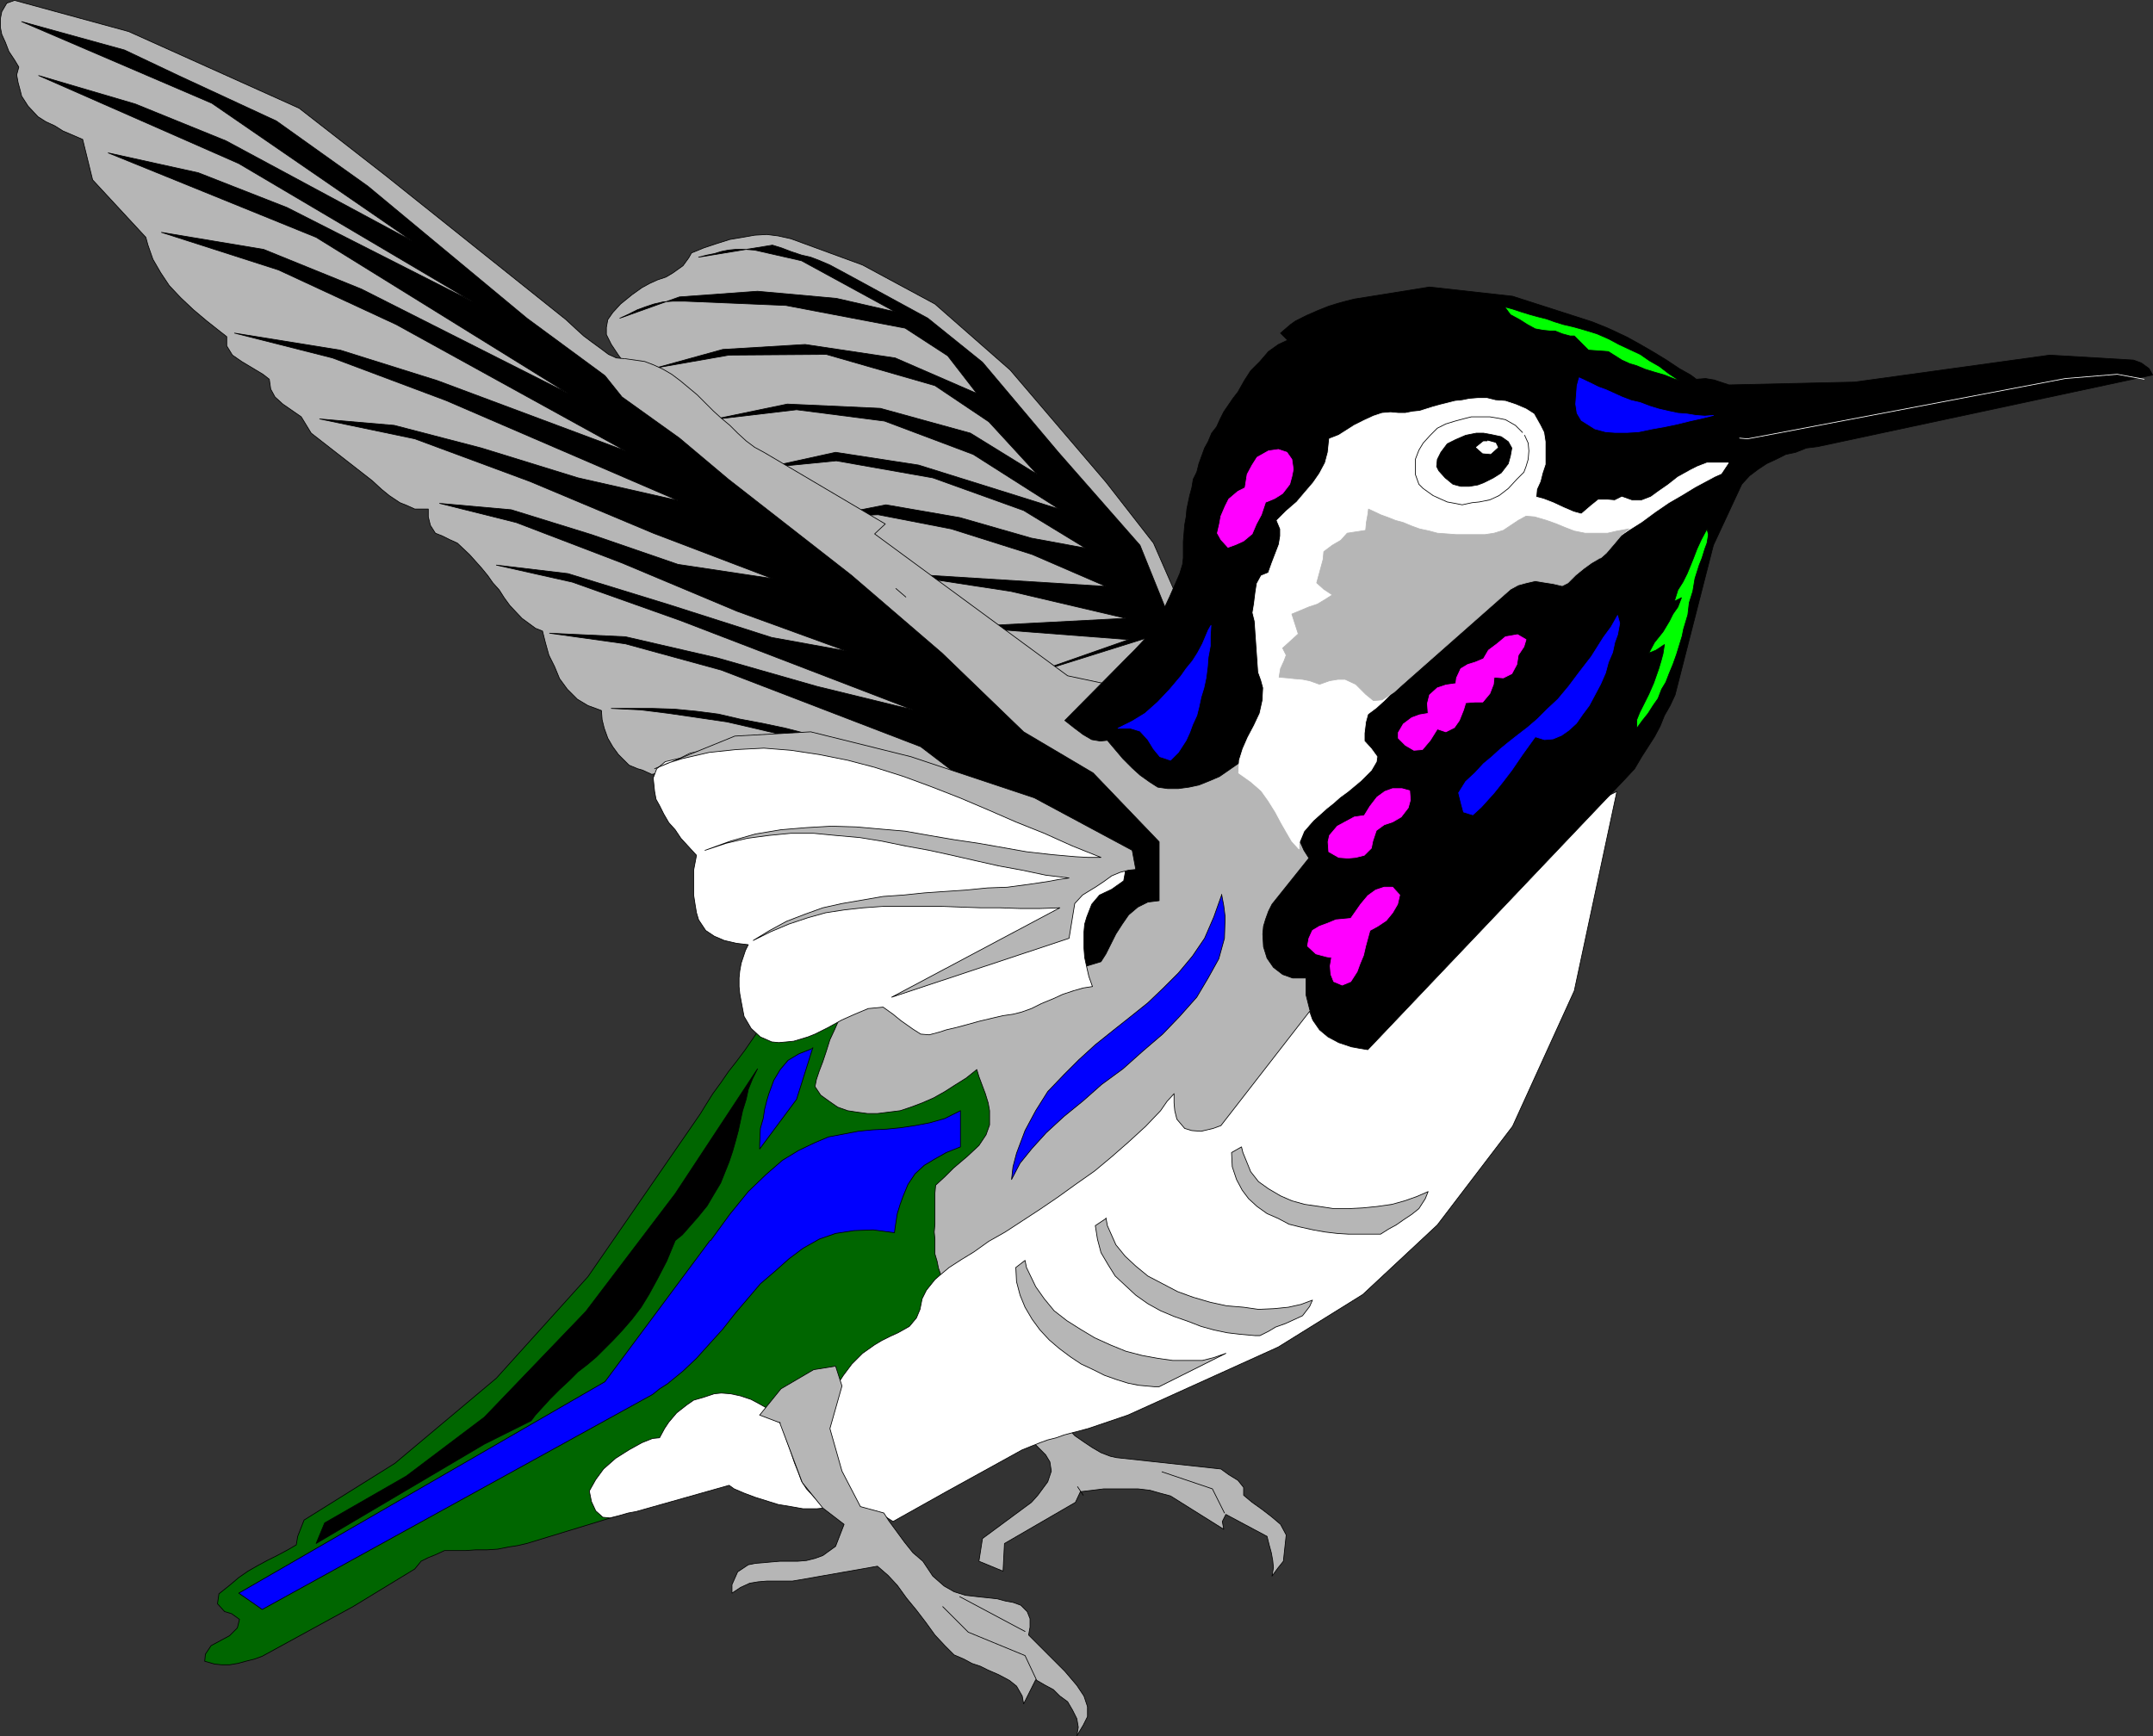<?xml version="1.0" encoding="UTF-8" standalone="no"?>
<svg
   version="1.0"
   width="129.724mm"
   height="104.616mm"
   id="svg71"
   sodipodi:docname="Hummingbird 01.wmf"
   xmlns:inkscape="http://www.inkscape.org/namespaces/inkscape"
   xmlns:sodipodi="http://sodipodi.sourceforge.net/DTD/sodipodi-0.dtd"
   xmlns="http://www.w3.org/2000/svg"
   xmlns:svg="http://www.w3.org/2000/svg">
  <rect width="100%" height="100%" fill="#333333" stroke="none"/>
  <sodipodi:namedview
     id="namedview71"
     pagecolor="#ffffff"
     bordercolor="#000000"
     borderopacity="0.25"
     inkscape:showpageshadow="2"
     inkscape:pageopacity="0.0"
     inkscape:pagecheckerboard="0"
     inkscape:deskcolor="#d1d1d1"
     inkscape:document-units="mm" />
  <defs
     id="defs1">
    <pattern
       id="WMFhbasepattern"
       patternUnits="userSpaceOnUse"
       width="6"
       height="6"
       x="0"
       y="0" />
  </defs>
  <path
     style="fill:#b6b6b6;fill-opacity:1;fill-rule:evenodd;stroke:none"
     d="m 241.996,322.767 0.646,1.939 2.101,2.262 2.101,1.454 1.939,1.293 1.939,1.131 2.101,0.808 1.454,0.323 23.755,2.585 1.778,1.293 2.101,1.293 1.293,1.616 v 1.777 l 1.939,1.616 2.262,1.616 2.101,1.616 2.101,1.777 1.293,2.424 -0.646,5.979 -1.293,1.616 -1.293,1.777 0.323,-1.939 -0.162,-1.616 -0.323,-1.777 -0.485,-1.777 -0.485,-1.939 -9.373,-5.009 -0.808,1.616 0.323,1.777 -12.12,-7.595 -2.424,-0.646 -2.262,-0.646 -2.747,-0.323 h -2.424 -2.747 -2.586 l -2.586,0.323 -2.747,0.323 -1.131,2.424 -16.16,9.372 -0.323,6.302 -5.494,-2.262 0.808,-5.171 11.15,-8.241 1.454,-1.616 2.262,-3.07 0.808,-2.424 -0.323,-2.101 -0.97,-1.616 -2.101,-2.101 -1.778,-1.777 z"
     id="path1" />
  <path
     style="fill:none;stroke:#000000;stroke-width:0.162px;stroke-linecap:round;stroke-linejoin:round;stroke-miterlimit:4;stroke-dasharray:none;stroke-opacity:1"
     d="m 241.996,322.767 0.646,1.939 2.101,2.262 2.101,1.454 1.939,1.293 1.939,1.131 2.101,0.808 1.454,0.323 23.755,2.585 1.778,1.293 2.101,1.293 1.293,1.616 v 1.777 l 1.939,1.616 2.262,1.616 2.101,1.616 2.101,1.777 1.293,2.424 -0.646,5.979 -1.293,1.616 -1.293,1.777 0.323,-1.939 -0.162,-1.616 -0.323,-1.777 -0.485,-1.777 -0.485,-1.939 -9.373,-5.009 -0.808,1.616 0.323,1.777 -12.12,-7.595 -2.424,-0.646 -2.262,-0.646 -2.747,-0.323 h -2.424 -2.747 -2.586 l -2.586,0.323 -2.747,0.323 -1.131,2.424 -16.16,9.372 -0.323,6.302 -5.494,-2.262 0.808,-5.171 11.15,-8.241 1.454,-1.616 2.262,-3.07 0.808,-2.424 -0.323,-2.101 -0.97,-1.616 -2.101,-2.101 -1.778,-1.777 7.757,-4.686 v 0"
     id="path2" />
  <path
     style="fill:none;stroke:#000000;stroke-width:0.162px;stroke-linecap:round;stroke-linejoin:round;stroke-miterlimit:4;stroke-dasharray:none;stroke-opacity:1"
     d="m 245.389,338.602 1.293,1.939"
     id="path3" />
  <path
     style="fill:none;stroke:#000000;stroke-width:0.162px;stroke-linecap:round;stroke-linejoin:round;stroke-miterlimit:4;stroke-dasharray:none;stroke-opacity:1"
     d="m 278.84,344.581 -2.747,-5.494 -11.474,-3.878"
     id="path4" />
  <path
     style="fill:#b6b6b6;fill-opacity:1;fill-rule:evenodd;stroke:none"
     d="m 237.956,164.09 -2.424,-1.777 -2.262,-1.777 -1.939,-1.777 -1.939,-1.777 -2.101,-1.777 -1.939,-1.939 -1.616,-1.939 -1.778,-2.101 -17.776,-15.189 -18.261,-16.32 -21.008,-16.32 -2.747,-3.878 -2.747,-1.616 -2.586,-1.616 -2.747,-1.454 -2.747,-1.939 -2.747,-1.939 -2.424,-2.262 -2.909,-2.585 -2.424,-3.232 -1.616,-2.424 -1.131,-2.262 v -1.616 l 0.323,-1.777 1.131,-1.616 1.778,-1.939 2.586,-2.101 2.262,-1.616 1.778,-0.97 1.778,-0.808 1.939,-0.646 1.616,-0.97 2.262,-1.616 1.293,-1.777 0.646,-1.131 2.747,-1.131 2.909,-0.97 3.07,-0.97 2.909,-0.485 2.747,-0.485 2.747,-0.162 2.586,0.323 2.909,0.646 16.322,5.979 16.483,8.887 17.13,15.027 21.816,25.53 10.827,13.896 6.787,15.512 -22.947,23.915 z"
     id="path5" />
  <path
     style="fill:none;stroke:#000000;stroke-width:0.162px;stroke-linecap:round;stroke-linejoin:round;stroke-miterlimit:4;stroke-dasharray:none;stroke-opacity:1"
     d="m 237.956,164.09 -2.424,-1.777 -2.262,-1.777 -1.939,-1.777 -1.939,-1.777 -2.101,-1.777 -1.939,-1.939 -1.616,-1.939 -1.778,-2.101 -17.776,-15.189 -18.261,-16.32 -21.008,-16.32 -2.747,-3.878 -2.747,-1.616 -2.586,-1.616 -2.747,-1.454 -2.747,-1.939 -2.747,-1.939 -2.424,-2.262 -2.909,-2.585 -2.424,-3.232 -1.616,-2.424 -1.131,-2.262 v -1.616 l 0.323,-1.777 1.131,-1.616 1.778,-1.939 2.586,-2.101 2.262,-1.616 1.778,-0.97 1.778,-0.808 1.939,-0.646 1.616,-0.97 2.262,-1.616 1.293,-1.777 0.646,-1.131 2.747,-1.131 2.909,-0.97 3.07,-0.97 2.909,-0.485 2.747,-0.485 2.747,-0.162 2.586,0.323 2.909,0.646 16.322,5.979 16.483,8.887 17.13,15.027 21.816,25.53 10.827,13.896 6.787,15.512 -22.947,23.915 -8.565,0.97 v 0"
     id="path6" />
  <path
     style="fill:#000000;fill-opacity:1;fill-rule:evenodd;stroke:none"
     d="m 266.721,141.791 -7.11,-17.613 -18.584,-21.168 -17.291,-20.521 -12.443,-10.018 -18.099,-9.857 -2.101,-1.131 -2.101,-1.131 -2.262,-0.97 -2.101,-0.808 -2.101,-0.485 -2.424,-0.808 -2.101,-0.808 -2.101,-0.646 -16.806,2.747 1.939,-0.485 1.616,-0.323 1.616,-0.485 1.616,-0.323 1.616,-0.162 h 2.262 l 2.101,0.162 10.666,2.424 21.331,11.634 -13.413,-3.07 -17.938,-1.616 -17.776,1.293 -13.574,4.848 1.778,-0.808 2.262,-1.131 1.778,-0.646 1.939,-0.646 2.101,-0.485 2.262,-0.162 h 2.586 l 23.109,0.97 27.149,5.171 9.696,6.302 6.626,8.564 -18.584,-8.079 -20.523,-3.07 -18.746,1.131 -15.19,4.201 16.645,-2.909 22.139,-0.162 24.725,7.11 12.282,8.241 10.989,11.957 -15.19,-9.372 -20.523,-5.655 -21.17,-0.97 -17.13,3.555 19.23,-2.262 20.038,2.585 20.2,7.595 19.554,12.442 -13.898,-4.363 -18.099,-5.655 -18.907,-2.909 -16.16,3.555 16.322,-1.616 21.978,3.878 20.685,7.433 14.059,8.564 -12.282,-2.262 -16.322,-4.686 -16.806,-2.909 -13.898,2.747 12.12,-0.485 16.645,3.232 18.422,5.817 16.806,7.271 -49.126,-3.07 27.472,4.201 26.179,6.14 -37.168,1.939 37.814,2.909 -24.402,8.564 32.482,-10.18 z"
     id="path7" />
  <path
     style="fill:none;stroke:#000000;stroke-width:0.162px;stroke-linecap:round;stroke-linejoin:round;stroke-miterlimit:4;stroke-dasharray:none;stroke-opacity:1"
     d="m 266.721,141.791 -7.11,-17.613 -18.584,-21.168 -17.291,-20.521 -12.443,-10.018 -18.099,-9.857 -2.101,-1.131 -2.101,-1.131 -2.262,-0.97 -2.101,-0.808 -2.101,-0.485 -2.424,-0.808 -2.101,-0.808 -2.101,-0.646 -16.806,2.747 1.939,-0.485 1.616,-0.323 1.616,-0.485 1.616,-0.323 1.616,-0.162 h 2.262 l 2.101,0.162 10.666,2.424 21.331,11.634 -13.413,-3.07 -17.938,-1.616 -17.776,1.293 -13.574,4.848 1.778,-0.808 2.262,-1.131 1.778,-0.646 1.939,-0.646 2.101,-0.485 2.262,-0.162 h 2.586 l 23.109,0.97 27.149,5.171 9.696,6.302 6.626,8.564 -18.584,-8.079 -20.523,-3.07 -18.746,1.131 -15.19,4.201 16.645,-2.909 22.139,-0.162 24.725,7.11 12.282,8.241 10.989,11.957 -15.19,-9.372 -20.523,-5.655 -21.17,-0.97 -17.13,3.555 19.23,-2.262 20.038,2.585 20.2,7.595 19.554,12.442 -13.898,-4.363 -18.099,-5.655 -18.907,-2.909 -16.16,3.555 16.322,-1.616 21.978,3.878 20.685,7.433 14.059,8.564 -12.282,-2.262 -16.322,-4.686 -16.806,-2.909 -13.898,2.747 12.12,-0.485 16.645,3.232 18.422,5.817 16.806,7.271 -49.126,-3.07 27.472,4.201 26.179,6.14 -37.168,1.939 37.814,2.909 -24.402,8.564 32.482,-10.18 1.616,-2.262 v 0"
     id="path8" />
  <path
     style="fill:#006600;fill-opacity:1;fill-rule:evenodd;stroke:none"
     d="m 173.154,234.057 -1.778,2.585 -1.778,2.585 -1.939,2.585 -1.778,2.262 -1.778,2.585 -1.778,2.424 -1.616,2.585 -1.293,2.101 -25.533,37.003 -20.846,23.107 -23.109,19.39 -20.685,12.927 -1.454,3.716 -0.323,1.939 -1.939,1.131 -2.424,1.293 -2.262,1.131 -2.101,1.131 -2.262,1.293 -2.101,1.454 -2.101,1.777 -2.424,1.939 -0.323,2.262 1.616,1.777 1.616,0.485 1.778,1.293 -0.485,1.939 -1.778,1.777 -2.101,1.131 -2.101,1.131 -1.293,1.939 -0.162,1.616 2.262,0.646 1.616,0.162 h 1.778 l 1.939,-0.323 1.778,-0.485 1.939,-0.485 1.778,-0.646 20.685,-11.311 14.059,-8.564 1.454,-1.777 1.616,-0.808 1.616,-0.646 2.101,-0.97 h 2.424 2.424 l 2.262,-0.162 h 2.586 l 2.424,-0.162 2.424,-0.485 2.101,-0.323 2.101,-0.485 21.17,-6.463 5.656,-7.11 71.912,-37.488 15.029,-74.329 -60.6,7.918 z"
     id="path9" />
  <path
     style="fill:none;stroke:#000000;stroke-width:0.162px;stroke-linecap:round;stroke-linejoin:round;stroke-miterlimit:4;stroke-dasharray:none;stroke-opacity:1"
     d="m 173.154,234.057 -1.778,2.585 -1.778,2.585 -1.939,2.585 -1.778,2.262 -1.778,2.585 -1.778,2.424 -1.616,2.585 -1.293,2.101 -25.533,37.003 -20.846,23.107 -23.109,19.39 -20.685,12.927 -1.454,3.716 -0.323,1.939 -1.939,1.131 -2.424,1.293 -2.262,1.131 -2.101,1.131 -2.262,1.293 -2.101,1.454 -2.101,1.777 -2.424,1.939 -0.323,2.262 1.616,1.777 1.616,0.485 1.778,1.293 -0.485,1.939 -1.778,1.777 -2.101,1.131 -2.101,1.131 -1.293,1.939 -0.162,1.616 2.262,0.646 1.616,0.162 h 1.778 l 1.939,-0.323 1.778,-0.485 1.939,-0.485 1.778,-0.646 20.685,-11.311 14.059,-8.564 1.454,-1.777 1.616,-0.808 1.616,-0.646 2.101,-0.97 h 2.424 2.424 l 2.262,-0.162 h 2.586 l 2.424,-0.162 2.424,-0.485 2.101,-0.323 2.101,-0.485 21.17,-6.463 5.656,-7.11 71.912,-37.488 15.029,-74.329 -60.6,7.918 v 0"
     id="path10" />
  <path
     style="fill:#b6b6b6;fill-opacity:1;fill-rule:evenodd;stroke:none"
     d="m 142.127,81.681 -1.778,-0.162 -1.778,-0.808 -1.939,-1.454 -1.778,-1.293 -1.939,-1.454 -1.778,-1.616 -2.262,-2.101 L 87.83,39.992 68.114,24.642 29.33,7.191 3.313,0.081 1.535,0.727 0.404,2.666 0.081,4.282 v 1.939 l 0.323,1.616 0.808,1.777 0.808,2.101 1.293,1.939 0.97,1.616 -0.485,1.777 0.323,1.777 0.485,1.777 0.323,1.293 1.454,2.262 2.262,2.424 1.778,1.131 2.101,0.97 1.778,1.131 2.262,0.97 2.262,0.97 2.262,9.21 12.12,13.088 0.485,1.777 1.131,3.232 1.778,3.07 1.939,2.909 2.586,2.747 2.909,2.747 3.07,2.585 3.07,2.424 1.454,1.131 v 2.101 l 1.293,2.101 2.101,1.454 1.616,0.97 1.616,0.97 1.616,0.97 1.454,1.131 0.323,2.262 0.97,1.777 1.778,1.616 2.101,1.454 2.101,1.454 2.262,3.716 13.898,10.826 2.101,1.939 1.778,1.454 2.424,1.616 1.616,0.646 1.778,0.808 h 1.939 1.131 v 1.777 l 0.485,1.939 1.131,1.777 1.616,0.646 1.616,0.808 1.778,0.808 2.747,2.585 2.747,3.07 1.454,1.777 1.131,1.616 1.454,1.616 1.131,1.777 1.293,1.777 2.747,2.909 3.07,2.262 1.616,0.646 0.646,2.585 0.808,2.909 1.293,2.585 1.131,2.747 1.778,2.424 2.262,2.262 2.424,1.454 3.07,1.131 0.162,2.101 0.485,1.939 0.808,2.262 1.131,1.939 1.293,1.777 2.424,2.424 1.939,0.808 1.131,0.323 2.101,0.97 3.07,-0.646 1.778,-0.646 1.939,-0.646 1.778,-0.485 1.939,-0.485 1.778,-0.646 3.07,-0.485 1.778,0.323 43.147,42.174 -1.454,0.485 -3.717,1.454 -2.424,1.616 -2.101,1.616 -1.778,2.101 -1.778,2.262 -1.616,2.424 -1.293,2.585 -1.293,2.424 -1.131,2.585 -1.131,2.424 -0.808,2.585 -0.808,2.424 -0.808,2.101 -0.646,1.939 -0.323,1.616 1.293,1.939 1.778,1.293 2.101,1.454 2.262,0.808 2.101,0.323 2.424,0.323 h 2.262 l 2.586,-0.323 2.586,-0.323 2.424,-0.808 2.586,-0.97 2.586,-1.131 2.586,-1.454 2.262,-1.454 2.586,-1.616 2.424,-1.939 0.485,1.616 1.454,3.878 0.646,2.101 0.323,1.777 v 3.232 l -0.808,2.262 -1.616,2.424 -2.586,2.424 -3.232,2.747 -1.939,1.939 -2.101,1.939 -0.162,1.777 v 1.777 1.777 1.616 1.939 l -0.162,1.777 0.162,1.616 v 1.777 1.616 l 0.485,1.616 0.323,1.616 1.131,3.232 1.778,2.747 1.293,1.293 46.056,-28.277 45.894,-25.692 7.11,-30.216 -4.686,-27.793 -13.736,-18.421 -55.429,-11.796 -43.955,-32.317 2.424,-2.262 -27.634,-16.32 -2.101,-1.131 -1.939,-1.454 -1.939,-1.777 -1.778,-1.777 -1.939,-1.616 -1.778,-1.616 -1.939,-1.939 -1.778,-1.777 -1.939,-1.616 -1.939,-1.616 -1.939,-1.454 -1.939,-1.131 -2.101,-0.97 -2.101,-0.808 -2.262,-0.323 -2.262,-0.323 v 0 z"
     id="path11" />
  <path
     style="fill:none;stroke:#000000;stroke-width:0.162px;stroke-linecap:round;stroke-linejoin:round;stroke-miterlimit:4;stroke-dasharray:none;stroke-opacity:1"
     d="m 142.127,81.681 -1.778,-0.162 -1.778,-0.808 -1.939,-1.454 -1.778,-1.293 -1.939,-1.454 -1.778,-1.616 -2.262,-2.101 L 87.83,39.992 68.114,24.642 29.33,7.191 3.313,0.081 1.535,0.727 0.404,2.666 0.081,4.282 v 1.939 l 0.323,1.616 0.808,1.777 0.808,2.101 1.293,1.939 0.97,1.616 -0.485,1.777 0.323,1.777 0.485,1.777 0.323,1.293 1.454,2.262 2.262,2.424 1.778,1.131 2.101,0.97 1.778,1.131 2.262,0.97 2.262,0.97 2.262,9.21 12.12,13.088 0.485,1.777 1.131,3.232 1.778,3.07 1.939,2.909 2.586,2.747 2.909,2.747 3.07,2.585 3.07,2.424 1.454,1.131 v 2.101 l 1.293,2.101 2.101,1.454 1.616,0.97 1.616,0.97 1.616,0.97 1.454,1.131 0.323,2.262 0.97,1.777 1.778,1.616 2.101,1.454 2.101,1.454 2.262,3.716 13.898,10.826 2.101,1.939 1.778,1.454 2.424,1.616 1.616,0.646 1.778,0.808 h 1.939 1.131 v 1.777 l 0.485,1.939 1.131,1.777 1.616,0.646 1.616,0.808 1.778,0.808 2.747,2.585 2.747,3.07 1.454,1.777 1.131,1.616 1.454,1.616 1.131,1.777 1.293,1.777 2.747,2.909 3.07,2.262 1.616,0.646 0.646,2.585 0.808,2.909 1.293,2.585 1.131,2.747 1.778,2.424 2.262,2.262 2.424,1.454 3.07,1.131 0.162,2.101 0.485,1.939 0.808,2.262 1.131,1.939 1.293,1.777 2.424,2.424 1.939,0.808 1.131,0.323 2.101,0.97 3.07,-0.646 1.778,-0.646 1.939,-0.646 1.778,-0.485 1.939,-0.485 1.778,-0.646 3.07,-0.485 1.778,0.323 43.147,42.174 -1.454,0.485 -3.717,1.454 -2.424,1.616 -2.101,1.616 -1.778,2.101 -1.778,2.262 -1.616,2.424 -1.293,2.585 -1.293,2.424 -1.131,2.585 -1.131,2.424 -0.808,2.585 -0.808,2.424 -0.808,2.101 -0.646,1.939 -0.323,1.616 1.293,1.939 1.778,1.293 2.101,1.454 2.262,0.808 2.101,0.323 2.424,0.323 h 2.262 l 2.586,-0.323 2.586,-0.323 2.424,-0.808 2.586,-0.97 2.586,-1.131 2.586,-1.454 2.262,-1.454 2.586,-1.616 2.424,-1.939 0.485,1.616 1.454,3.878 0.646,2.101 0.323,1.777 v 3.232 l -0.808,2.262 -1.616,2.424 -2.586,2.424 -3.232,2.747 -1.939,1.939 -2.101,1.939 -0.162,1.777 v 1.777 1.777 1.616 1.939 l -0.162,1.777 0.162,1.616 v 1.777 1.616 l 0.485,1.616 0.323,1.616 1.131,3.232 1.778,2.747 1.293,1.293 46.056,-28.277 45.894,-25.692 7.11,-30.216 -4.686,-27.793 -13.736,-18.421 -55.429,-11.796 -43.955,-32.317 2.424,-2.262 -27.634,-16.32 -2.101,-1.131 -1.939,-1.454 -1.939,-1.777 -1.778,-1.777 -1.939,-1.616 -1.778,-1.616 -1.939,-1.939 -1.778,-1.777 -1.939,-1.616 -1.939,-1.616 -1.939,-1.454 -1.939,-1.131 -2.101,-0.97 -2.101,-0.808 -2.262,-0.323 -2.262,-0.323 v 0"
     id="path12" />
  <path
     style="fill:#ffffff;fill-opacity:1;fill-rule:evenodd;stroke:none"
     d="m 203.373,346.52 12.12,-6.787 17.291,-9.534 2.424,-0.97 1.616,-0.646 1.778,-0.646 1.939,-0.485 1.778,-0.646 5.494,-1.454 9.05,-3.07 34.259,-15.512 19.23,-11.957 16.968,-15.835 17.13,-22.46 14.059,-30.863 9.696,-45.406 -1.616,0.808 -2.747,2.101 -1.778,1.293 -1.778,1.616 -1.939,1.293 -2.262,1.616 -2.424,1.454 -2.262,1.293 -2.586,1.131 -2.586,1.131 -2.747,0.485 -2.424,0.162 -2.747,-0.162 -2.586,-0.808 -24.24,38.296 -2.586,1.293 -2.262,0.808 -2.101,0.485 h -1.778 l -2.262,-0.646 -1.616,-1.777 -0.646,-1.777 -20.2,26.015 -1.778,0.646 -2.747,0.646 -2.101,-0.162 -1.616,-0.485 -1.778,-2.101 -0.485,-1.939 -0.162,-1.777 v -2.101 l -1.616,1.777 -1.454,2.101 -3.394,3.555 -3.878,3.555 -3.878,3.393 -3.878,3.232 -4.363,3.07 -4.04,2.909 -4.04,2.747 -4.202,2.747 -3.717,2.424 -3.717,2.101 -3.394,2.424 -2.909,1.777 -2.747,1.777 -1.939,1.616 -1.293,1.131 -1.939,2.424 -0.97,1.939 -0.485,2.424 -0.808,1.939 -1.616,1.939 -2.586,1.454 -1.778,0.808 -1.939,0.97 -1.616,0.97 -2.747,1.939 -2.424,2.424 -1.939,2.585 -1.778,2.747 -1.131,3.232 -0.485,1.616 -0.485,1.939 -0.162,1.616 -0.162,1.939 0.646,2.101 0.808,2.262 0.97,2.424 1.131,2.585 1.131,2.424 1.131,2.101 1.131,1.939 1.131,1.293 1.616,0.97 h 1.939 l 2.101,0.97 z"
     id="path13" />
  <path
     style="fill:none;stroke:#000000;stroke-width:0.162px;stroke-linecap:round;stroke-linejoin:round;stroke-miterlimit:4;stroke-dasharray:none;stroke-opacity:1"
     d="m 203.373,346.52 12.12,-6.787 17.291,-9.534 2.424,-0.97 1.616,-0.646 1.778,-0.646 1.939,-0.485 1.778,-0.646 5.494,-1.454 9.05,-3.07 34.259,-15.512 19.23,-11.957 16.968,-15.835 17.13,-22.46 14.059,-30.863 9.696,-45.406 -1.616,0.808 -2.747,2.101 -1.778,1.293 -1.778,1.616 -1.939,1.293 -2.262,1.616 -2.424,1.454 -2.262,1.293 -2.586,1.131 -2.586,1.131 -2.747,0.485 -2.424,0.162 -2.747,-0.162 -2.586,-0.808 -24.24,38.296 -2.586,1.293 -2.262,0.808 -2.101,0.485 h -1.778 l -2.262,-0.646 -1.616,-1.777 -0.646,-1.777 -20.2,26.015 -1.778,0.646 -2.747,0.646 -2.101,-0.162 -1.616,-0.485 -1.778,-2.101 -0.485,-1.939 -0.162,-1.777 v -2.101 l -1.616,1.777 -1.454,2.101 -3.394,3.555 -3.878,3.555 -3.878,3.393 -3.878,3.232 -4.363,3.07 -4.04,2.909 -4.04,2.747 -4.202,2.747 -3.717,2.424 -3.717,2.101 -3.394,2.424 -2.909,1.777 -2.747,1.777 -1.939,1.616 -1.293,1.131 -1.939,2.424 -0.97,1.939 -0.485,2.424 -0.808,1.939 -1.616,1.939 -2.586,1.454 -1.778,0.808 -1.939,0.97 -1.616,0.97 -2.747,1.939 -2.424,2.424 -1.939,2.585 -1.778,2.747 -1.131,3.232 -0.485,1.616 -0.485,1.939 -0.162,1.616 -0.162,1.939 0.646,2.101 0.808,2.262 0.97,2.424 1.131,2.585 1.131,2.424 1.131,2.101 1.131,1.939 1.131,1.293 1.616,0.97 h 1.939 l 2.101,0.97 1.778,1.131 v 0"
     id="path14" />
  <path
     style="fill:#ffffff;fill-opacity:1;fill-rule:evenodd;stroke:none"
     d="m 187.698,343.45 -1.616,0.162 h -3.232 l -2.747,-0.485 -2.909,-0.485 -2.586,-0.808 -2.586,-0.808 -2.586,-0.97 -2.262,-0.97 -1.131,-0.808 -21.17,5.979 -1.778,0.323 -2.262,0.646 -1.939,0.485 -1.616,-0.162 -1.616,-1.454 -0.97,-2.101 -0.485,-2.424 1.454,-2.585 1.778,-2.424 2.747,-2.424 3.07,-1.939 2.909,-1.616 2.424,-0.97 1.616,-0.162 1.131,-2.101 0.97,-1.454 1.778,-2.101 2.262,-1.777 1.616,-1.131 2.262,-0.646 2.424,-0.808 1.616,-0.162 2.101,0.162 2.262,0.485 2.424,0.808 2.101,1.131 2.262,1.293 1.454,1.777 1.131,1.454 0.646,2.101 0.646,1.939 0.808,2.262 0.808,2.424 0.97,2.424 0.646,1.777 1.131,1.777 z"
     id="path15" />
  <path
     style="fill:none;stroke:#000000;stroke-width:0.162px;stroke-linecap:round;stroke-linejoin:round;stroke-miterlimit:4;stroke-dasharray:none;stroke-opacity:1"
     d="m 187.698,343.45 -1.616,0.162 h -3.232 l -2.747,-0.485 -2.909,-0.485 -2.586,-0.808 -2.586,-0.808 -2.586,-0.97 -2.262,-0.97 -1.131,-0.808 -21.17,5.979 -1.778,0.323 -2.262,0.646 -1.939,0.485 -1.616,-0.162 -1.616,-1.454 -0.97,-2.101 -0.485,-2.424 1.454,-2.585 1.778,-2.424 2.747,-2.424 3.07,-1.939 2.909,-1.616 2.424,-0.97 1.616,-0.162 1.131,-2.101 0.97,-1.454 1.778,-2.101 2.262,-1.777 1.616,-1.131 2.262,-0.646 2.424,-0.808 1.616,-0.162 2.101,0.162 2.262,0.485 2.424,0.808 2.101,1.131 2.262,1.293 1.454,1.777 1.131,1.454 0.646,2.101 0.646,1.939 0.808,2.262 0.808,2.424 0.97,2.424 0.646,1.777 1.131,1.777 4.04,4.363 v 0"
     id="path16" />
  <path
     style="fill:#b6b6b6;fill-opacity:1;fill-rule:evenodd;stroke:none"
     d="m 282.719,261.203 0.323,1.293 1.778,4.363 1.778,2.262 2.262,1.616 2.747,1.616 2.586,1.131 2.909,0.808 3.394,0.485 3.232,0.485 h 3.394 l 3.232,-0.162 3.232,-0.323 3.394,-0.485 2.909,-0.808 2.747,-0.97 2.586,-1.131 -0.646,1.616 -1.454,2.262 -1.616,1.293 -1.939,1.293 -1.616,1.131 -1.778,0.97 -1.778,1.131 h -0.97 -3.717 -2.586 l -2.586,-0.162 -2.747,-0.323 -2.747,-0.485 -2.909,-0.646 -2.586,-0.646 -2.424,-1.293 -2.586,-1.131 -2.262,-1.616 -1.939,-1.777 -1.454,-1.939 -1.293,-2.424 -0.97,-2.909 -0.162,-3.232 2.262,-1.293 z"
     id="path17" />
  <path
     style="fill:none;stroke:#000000;stroke-width:0.162px;stroke-linecap:round;stroke-linejoin:round;stroke-miterlimit:4;stroke-dasharray:none;stroke-opacity:1"
     d="m 282.719,261.203 0.323,1.293 1.778,4.363 1.778,2.262 2.262,1.616 2.747,1.616 2.586,1.131 2.909,0.808 3.394,0.485 3.232,0.485 h 3.394 l 3.232,-0.162 3.232,-0.323 3.394,-0.485 2.909,-0.808 2.747,-0.97 2.586,-1.131 -0.646,1.616 -1.454,2.262 -1.616,1.293 -1.939,1.293 -1.616,1.131 -1.778,0.97 -1.778,1.131 h -0.97 -3.717 -2.586 l -2.586,-0.162 -2.747,-0.323 -2.747,-0.485 -2.909,-0.646 -2.586,-0.646 -2.424,-1.293 -2.586,-1.131 -2.262,-1.616 -1.939,-1.777 -1.454,-1.939 -1.293,-2.424 -0.97,-2.909 -0.162,-3.232 2.262,-1.293 v 0"
     id="path18" />
  <path
     style="fill:#b6b6b6;fill-opacity:1;fill-rule:evenodd;stroke:none"
     d="m 233.431,287.057 0.323,1.616 2.101,4.363 1.939,2.747 2.262,2.747 2.909,2.262 3.07,1.939 3.232,1.939 3.555,1.616 3.555,1.454 3.717,0.97 3.555,0.646 3.394,0.485 h 3.555 3.232 l 2.586,-0.646 2.747,-0.97 -15.19,7.595 h -1.131 l -3.555,-0.323 -2.424,-0.485 -2.586,-0.808 -2.747,-0.97 -2.586,-1.293 -2.747,-1.293 -2.424,-1.616 -2.586,-1.939 -2.262,-1.939 -2.101,-2.262 -1.778,-2.424 -1.616,-2.747 -1.131,-2.747 -0.808,-3.07 -0.162,-3.232 z"
     id="path19" />
  <path
     style="fill:none;stroke:#000000;stroke-width:0.162px;stroke-linecap:round;stroke-linejoin:round;stroke-miterlimit:4;stroke-dasharray:none;stroke-opacity:1"
     d="m 233.431,287.057 0.323,1.616 2.101,4.363 1.939,2.747 2.262,2.747 2.909,2.262 3.07,1.939 3.232,1.939 3.555,1.616 3.555,1.454 3.717,0.97 3.555,0.646 3.394,0.485 h 3.555 3.232 l 2.586,-0.646 2.747,-0.97 -15.19,7.595 h -1.131 l -3.555,-0.323 -2.424,-0.485 -2.586,-0.808 -2.747,-0.97 -2.586,-1.293 -2.747,-1.293 -2.424,-1.616 -2.586,-1.939 -2.262,-1.939 -2.101,-2.262 -1.778,-2.424 -1.616,-2.747 -1.131,-2.747 -0.808,-3.07 -0.162,-3.232 2.101,-1.616 v 0"
     id="path20" />
  <path
     style="fill:#b6b6b6;fill-opacity:1;fill-rule:evenodd;stroke:none"
     d="m 251.853,277.361 0.323,1.777 1.939,4.363 2.101,2.585 2.424,2.262 2.747,2.262 3.394,1.777 3.394,1.777 3.555,1.293 3.878,1.131 3.717,0.808 3.878,0.323 3.394,0.485 3.555,-0.162 3.232,-0.323 2.909,-0.646 2.586,-0.97 -0.646,1.454 -1.616,2.101 -2.101,0.97 -1.778,0.808 -2.262,0.808 -1.616,0.97 -1.939,0.97 h -1.131 l -3.555,-0.323 -2.747,-0.323 -3.07,-0.646 -2.909,-0.808 -2.909,-1.131 -3.232,-1.131 -3.07,-1.293 -2.909,-1.616 -2.747,-1.939 -2.262,-2.101 -2.424,-2.262 -1.616,-2.585 -1.616,-2.747 -0.808,-3.07 -0.485,-3.07 2.424,-1.616 v 0 z"
     id="path21" />
  <path
     style="fill:none;stroke:#000000;stroke-width:0.162px;stroke-linecap:round;stroke-linejoin:round;stroke-miterlimit:4;stroke-dasharray:none;stroke-opacity:1"
     d="m 251.853,277.361 0.323,1.777 1.939,4.363 2.101,2.585 2.424,2.262 2.747,2.262 3.394,1.777 3.394,1.777 3.555,1.293 3.878,1.131 3.717,0.808 3.878,0.323 3.394,0.485 3.555,-0.162 3.232,-0.323 2.909,-0.646 2.586,-0.97 -0.646,1.454 -1.616,2.101 -2.101,0.97 -1.778,0.808 -2.262,0.808 -1.616,0.97 -1.939,0.97 h -1.131 l -3.555,-0.323 -2.747,-0.323 -3.07,-0.646 -2.909,-0.808 -2.909,-1.131 -3.232,-1.131 -3.07,-1.293 -2.909,-1.616 -2.747,-1.939 -2.262,-2.101 -2.424,-2.262 -1.616,-2.585 -1.616,-2.747 -0.808,-3.07 -0.485,-3.07 2.424,-1.616 v 0"
     id="path22" />
  <path
     style="fill:#000000;fill-opacity:1;fill-rule:evenodd;stroke:none"
     d="m 268.337,179.602 h -2.424 l -2.262,-0.323 -1.778,-1.131 -2.262,-1.616 -1.778,-1.616 -2.101,-2.101 -1.778,-2.101 -1.778,-2.101 -1.616,0.162 -1.939,-0.323 -1.939,-1.131 -1.939,-1.454 -2.262,-1.777 13.898,-14.058 2.101,-2.101 2.101,-2.262 1.616,-2.424 1.616,-2.424 1.454,-2.585 1.131,-2.424 1.131,-2.585 1.131,-2.585 0.646,-2.101 0.162,-1.454 v -1.939 -1.777 l 0.162,-1.939 0.162,-1.939 0.323,-1.777 0.162,-1.777 0.646,-3.07 0.485,-1.777 0.323,-1.939 0.808,-1.616 0.485,-1.939 0.646,-1.777 0.646,-1.777 0.808,-1.454 0.808,-1.939 1.131,-1.454 0.808,-1.777 0.808,-1.616 2.101,-3.07 1.131,-1.454 1.454,-2.585 1.454,-2.262 2.101,-2.101 1.939,-2.262 2.262,-1.616 2.101,-0.97 -1.616,-1.616 2.262,-1.939 1.131,-0.808 2.586,-1.293 2.586,-1.131 2.424,-0.97 2.101,-0.646 1.778,-0.485 1.939,-0.485 17.13,-2.747 18.907,2.101 18.099,5.817 3.232,1.293 1.778,0.808 3.07,1.454 2.909,1.616 3.07,1.777 2.909,1.777 2.909,1.939 2.586,1.454 1.293,0.97 2.101,-0.162 1.939,0.323 1.939,0.646 1.454,0.485 28.603,-0.646 44.44,-6.14 19.069,1.131 1.778,0.646 1.778,1.293 0.808,1.454 -76.275,16.32 -2.586,0.323 -2.424,0.97 -2.262,0.485 -2.262,1.131 -2.101,0.97 -1.939,1.293 -1.939,1.454 -1.778,1.939 -6.464,13.896 -8.726,34.095 -1.131,2.424 -1.293,2.262 -0.97,2.424 -1.293,2.424 -1.454,2.262 -1.454,2.262 -1.616,2.747 -2.101,2.262 -58.661,61.726 -1.939,-0.323 -1.778,-0.323 -2.909,-0.97 -2.424,-1.293 -1.939,-1.616 -1.454,-2.101 -0.808,-2.585 -0.808,-3.232 v -1.777 -2.101 h -3.07 l -2.262,-0.808 -2.101,-1.616 -1.454,-2.101 -0.808,-2.585 -0.162,-2.909 0.162,-1.777 0.485,-1.616 0.646,-1.777 0.808,-1.616 8.403,-10.503 -1.131,-1.777 -1.454,-3.232 -0.97,-1.939 -0.485,-1.939 -0.808,-2.101 -0.97,-2.262 -0.646,-2.262 -1.131,-1.939 -0.808,-1.939 -0.808,-1.616 -1.939,-2.585 -1.616,-0.97 -1.616,1.454 -1.778,1.616 -2.101,1.454 -2.101,1.454 -2.262,0.97 -2.424,0.97 -2.262,0.485 z"
     id="path23" />
  <path
     style="fill:none;stroke:#000000;stroke-width:0.162px;stroke-linecap:round;stroke-linejoin:round;stroke-miterlimit:4;stroke-dasharray:none;stroke-opacity:1"
     d="m 268.337,179.602 h -2.424 l -2.262,-0.323 -1.778,-1.131 -2.262,-1.616 -1.778,-1.616 -2.101,-2.101 -1.778,-2.101 -1.778,-2.101 -1.616,0.162 -1.939,-0.323 -1.939,-1.131 -1.939,-1.454 -2.262,-1.777 13.898,-14.058 2.101,-2.101 2.101,-2.262 1.616,-2.424 1.616,-2.424 1.454,-2.585 1.131,-2.424 1.131,-2.585 1.131,-2.585 0.646,-2.101 0.162,-1.454 v -1.939 -1.777 l 0.162,-1.939 0.162,-1.939 0.323,-1.777 0.162,-1.777 0.646,-3.07 0.485,-1.777 0.323,-1.939 0.808,-1.616 0.485,-1.939 0.646,-1.777 0.646,-1.777 0.808,-1.454 0.808,-1.939 1.131,-1.454 0.808,-1.777 0.808,-1.616 2.101,-3.07 1.131,-1.454 1.454,-2.585 1.454,-2.262 2.101,-2.101 1.939,-2.262 2.262,-1.616 2.101,-0.97 -1.616,-1.616 2.262,-1.939 1.131,-0.808 2.586,-1.293 2.586,-1.131 2.424,-0.97 2.101,-0.646 1.778,-0.485 1.939,-0.485 17.13,-2.747 18.907,2.101 18.099,5.817 3.232,1.293 1.778,0.808 3.07,1.454 2.909,1.616 3.07,1.777 2.909,1.777 2.909,1.939 2.586,1.454 1.293,0.97 2.101,-0.162 1.939,0.323 1.939,0.646 1.454,0.485 28.603,-0.646 44.44,-6.14 19.069,1.131 1.778,0.646 1.778,1.293 0.808,1.454 -76.275,16.32 -2.586,0.323 -2.424,0.97 -2.262,0.485 -2.262,1.131 -2.101,0.97 -1.939,1.293 -1.939,1.454 -1.778,1.939 -6.464,13.896 -8.726,34.095 -1.131,2.424 -1.293,2.262 -0.97,2.424 -1.293,2.424 -1.454,2.262 -1.454,2.262 -1.616,2.747 -2.101,2.262 -58.661,61.726 -1.939,-0.323 -1.778,-0.323 -2.909,-0.97 -2.424,-1.293 -1.939,-1.616 -1.454,-2.101 -0.808,-2.585 -0.808,-3.232 v -1.777 -2.101 h -3.07 l -2.262,-0.808 -2.101,-1.616 -1.454,-2.101 -0.808,-2.585 -0.162,-2.909 0.162,-1.777 0.485,-1.616 0.646,-1.777 0.808,-1.616 8.403,-10.503 -1.131,-1.777 -1.454,-3.232 -0.97,-1.939 -0.485,-1.939 -0.808,-2.101 -0.97,-2.262 -0.646,-2.262 -1.131,-1.939 -0.808,-1.939 -0.808,-1.616 -1.939,-2.585 -1.616,-0.97 -1.616,1.454 -1.778,1.616 -2.101,1.454 -2.101,1.454 -2.262,0.97 -2.424,0.97 -2.262,0.485 -2.424,0.323 v 0"
     id="path24" />
  <path
     style="fill:#ffffff;fill-opacity:1;fill-rule:evenodd;stroke:none"
     d="m 391.96,107.858 -1.454,0.646 -4.525,2.424 -2.909,1.777 -3.07,1.777 -3.07,2.101 -3.07,2.262 -3.07,1.939 -3.07,2.101 -2.747,1.939 -2.909,1.777 -2.586,1.616 -2.586,1.293 -2.424,1.131 -2.101,0.485 -1.616,0.323 -1.778,-0.323 -1.778,1.131 -1.778,0.808 -1.131,0.485 -1.939,1.454 -1.778,1.293 -2.101,1.939 -2.586,2.101 -2.586,2.424 -2.747,2.424 -2.909,2.747 -2.747,2.424 -2.747,2.585 -2.586,2.585 -2.424,2.101 -1.939,1.939 -1.778,1.616 -1.939,1.454 -0.485,1.777 -0.323,2.585 v 1.777 l 1.616,1.777 1.293,1.777 -0.162,1.131 -1.131,1.939 -2.424,2.424 -2.909,2.424 -1.778,1.293 -1.454,1.293 -1.616,1.293 -3.07,2.747 -2.101,2.424 -1.131,2.747 v 1.293 l -1.616,-1.777 -1.131,-1.939 -1.293,-2.262 -1.293,-2.424 -1.616,-2.585 -1.616,-2.262 -2.424,-2.101 -2.747,-1.939 0.162,-2.909 0.808,-2.585 1.131,-2.585 1.454,-2.747 1.293,-2.747 0.646,-2.909 0.162,-2.909 -0.485,-1.777 -0.646,-1.777 -0.808,-11.634 -0.485,-1.939 0.323,-1.939 0.323,-2.585 0.323,-2.101 0.97,-1.777 1.616,-0.646 0.808,-2.262 0.808,-2.101 0.808,-2.101 0.323,-1.939 v -1.616 l -0.808,-1.939 2.101,-2.101 2.424,-2.101 1.778,-2.101 1.939,-2.262 1.454,-2.101 1.293,-2.424 0.646,-2.424 0.323,-3.07 2.101,-0.808 1.778,-1.131 1.778,-1.131 2.262,-1.131 2.101,-0.97 1.939,-0.646 1.939,-0.162 1.778,0.162 h 1.616 l 1.616,-0.323 1.616,-0.162 3.07,-0.97 1.778,-0.485 3.232,-0.808 1.616,-0.162 1.616,-0.323 1.939,-0.162 h 2.101 l 1.939,0.485 2.262,0.162 2.424,0.808 2.262,0.97 1.778,1.131 1.454,2.585 0.808,1.616 0.323,2.101 v 1.939 2.101 1.131 l -0.646,1.939 -0.485,1.939 -0.808,1.777 -0.162,1.777 1.778,0.485 2.101,0.808 2.424,1.131 2.262,0.97 1.778,0.485 2.262,-1.939 1.616,-1.293 h 1.778 l 1.939,0.162 1.616,-0.808 2.262,0.808 h 2.262 l 2.101,-0.808 1.778,-1.293 2.101,-1.454 2.262,-1.777 2.909,-1.616 1.616,-0.808 2.101,-0.808 h 4.848 z"
     id="path25" />
  <path
     style="fill:none;stroke:#ffffff;stroke-width:0.162px;stroke-linecap:round;stroke-linejoin:round;stroke-miterlimit:4;stroke-dasharray:none;stroke-opacity:1"
     d="m 391.96,107.858 -1.454,0.646 -4.525,2.424 -2.909,1.777 -3.07,1.777 -3.07,2.101 -3.07,2.262 -3.07,1.939 -3.07,2.101 -2.747,1.939 -2.909,1.777 -2.586,1.616 -2.586,1.293 -2.424,1.131 -2.101,0.485 -1.616,0.323 -1.778,-0.323 -1.778,1.131 -1.778,0.808 -1.131,0.485 -1.939,1.454 -1.778,1.293 -2.101,1.939 -2.586,2.101 -2.586,2.424 -2.747,2.424 -2.909,2.747 -2.747,2.424 -2.747,2.585 -2.586,2.585 -2.424,2.101 -1.939,1.939 -1.778,1.616 -1.939,1.454 -0.485,1.777 -0.323,2.585 v 1.777 l 1.616,1.777 1.293,1.777 -0.162,1.131 -1.131,1.939 -2.424,2.424 -2.909,2.424 -1.778,1.293 -1.454,1.293 -1.616,1.293 -3.07,2.747 -2.101,2.424 -1.131,2.747 v 1.293 l -1.616,-1.777 -1.131,-1.939 -1.293,-2.262 -1.293,-2.424 -1.616,-2.585 -1.616,-2.262 -2.424,-2.101 -2.747,-1.939 0.162,-2.909 0.808,-2.585 1.131,-2.585 1.454,-2.747 1.293,-2.747 0.646,-2.909 0.162,-2.909 -0.485,-1.777 -0.646,-1.777 -0.808,-11.634 -0.485,-1.939 0.323,-1.939 0.323,-2.585 0.323,-2.101 0.97,-1.777 1.616,-0.646 0.808,-2.262 0.808,-2.101 0.808,-2.101 0.323,-1.939 v -1.616 l -0.808,-1.939 2.101,-2.101 2.424,-2.101 1.778,-2.101 1.939,-2.262 1.454,-2.101 1.293,-2.424 0.646,-2.424 0.323,-3.07 2.101,-0.808 1.778,-1.131 1.778,-1.131 2.262,-1.131 2.101,-0.97 1.939,-0.646 1.939,-0.162 1.778,0.162 h 1.616 l 1.616,-0.323 1.616,-0.162 3.07,-0.97 1.778,-0.485 3.232,-0.808 1.616,-0.162 1.616,-0.323 1.939,-0.162 h 2.101 l 1.939,0.485 2.262,0.162 2.424,0.808 2.262,0.97 1.778,1.131 1.454,2.585 0.808,1.616 0.323,2.101 v 1.939 2.101 1.131 l -0.646,1.939 -0.485,1.939 -0.808,1.777 -0.162,1.777 1.778,0.485 2.101,0.808 2.424,1.131 2.262,0.97 1.778,0.485 2.262,-1.939 1.616,-1.293 h 1.778 l 1.939,0.162 1.616,-0.808 2.262,0.808 h 2.262 l 2.101,-0.808 1.778,-1.293 2.101,-1.454 2.262,-1.777 2.909,-1.616 1.616,-0.808 2.101,-0.808 h 4.848 l -1.616,2.424 v 0"
     id="path26" />
  <path
     style="fill:none;stroke:#000000;stroke-width:0.162px;stroke-linecap:round;stroke-linejoin:round;stroke-miterlimit:4;stroke-dasharray:none;stroke-opacity:1"
     d="m 347.197,99.133 0.808,1.777 0.162,1.777 -0.162,1.939 -0.485,1.616 -0.485,1.293 -1.616,1.616 -1.939,2.101 -2.101,1.616 -2.101,0.97 -2.424,0.485 -1.616,0.162 -2.262,0.485 -1.616,-0.323 -1.778,-0.323 -1.454,-0.646 -1.778,-0.808 -2.262,-1.616 -0.97,-0.97 -0.808,-2.262 v -1.777 -1.616 l 0.808,-2.101 0.97,-1.616 1.616,-1.777 1.616,-1.616 1.939,-0.97 2.101,-0.646 2.424,-0.646 1.293,-0.323 h 2.424 1.778 l 1.939,0.323 1.616,0.323 2.262,1.293 1.616,1.616"
     id="path27" />
  <path
     style="fill:#000000;fill-opacity:1;fill-rule:evenodd;stroke:none"
     d="m 333.784,99.133 2.424,-0.485 h 1.616 l 1.778,0.323 2.262,0.485 1.616,1.131 0.808,1.454 -0.323,1.777 -0.485,1.777 -1.616,2.101 -1.778,1.131 -2.262,1.131 -1.293,0.485 -1.939,0.323 h -1.939 l -1.778,-0.485 -1.778,-1.454 -1.454,-1.616 -0.485,-0.97 0.162,-1.616 0.808,-1.616 1.454,-1.939 1.939,-0.97 z"
     id="path28" />
  <path
     style="fill:none;stroke:#000000;stroke-width:0.162px;stroke-linecap:round;stroke-linejoin:round;stroke-miterlimit:4;stroke-dasharray:none;stroke-opacity:1"
     d="m 333.784,99.133 2.424,-0.485 h 1.616 l 1.778,0.323 2.262,0.485 1.616,1.131 0.808,1.454 -0.323,1.777 -0.485,1.777 -1.616,2.101 -1.778,1.131 -2.262,1.131 -1.293,0.485 -1.939,0.323 h -1.939 l -1.778,-0.485 -1.778,-1.454 -1.454,-1.616 -0.485,-0.97 0.162,-1.616 0.808,-1.616 1.454,-1.939 1.939,-0.97 2.262,-0.97 v 0"
     id="path29" />
  <path
     style="fill:#ffffff;fill-opacity:1;fill-rule:evenodd;stroke:none"
     d="m 338.794,100.425 1.778,0.485 0.485,0.97 -1.616,1.454 -1.778,-0.162 -1.454,-1.293 1.616,-1.293 h 0.97 v 0 z"
     id="path30" />
  <path
     style="fill:none;stroke:#ffffff;stroke-width:0.162px;stroke-linecap:round;stroke-linejoin:round;stroke-miterlimit:4;stroke-dasharray:none;stroke-opacity:1"
     d="m 338.794,100.425 1.778,0.485 0.485,0.97 -1.616,1.454 -1.778,-0.162 -1.454,-1.293 1.616,-1.293 h 0.97 v 0"
     id="path31" />
  <path
     style="fill:#ff00ff;fill-opacity:1;fill-rule:evenodd;stroke:none"
     d="m 288.213,114.322 -0.97,2.909 -1.131,2.101 -0.97,2.262 -1.939,1.616 -1.778,0.808 -1.778,0.646 -1.616,-1.777 -0.808,-1.454 0.485,-2.101 0.323,-1.777 0.97,-2.262 0.808,-1.616 2.101,-1.777 1.616,-0.808 0.485,-3.07 1.131,-2.101 1.131,-1.777 2.586,-1.454 2.262,-0.323 1.939,0.646 1.131,1.616 0.323,2.262 -0.323,1.616 -0.485,1.777 -1.616,2.101 -1.778,1.131 -1.939,0.808 v 0 z"
     id="path32" />
  <path
     style="fill:none;stroke:#ff00ff;stroke-width:0.162px;stroke-linecap:round;stroke-linejoin:round;stroke-miterlimit:4;stroke-dasharray:none;stroke-opacity:1"
     d="m 288.213,114.322 -0.97,2.909 -1.131,2.101 -0.97,2.262 -1.939,1.616 -1.778,0.808 -1.778,0.646 -1.616,-1.777 -0.808,-1.454 0.485,-2.101 0.323,-1.777 0.97,-2.262 0.808,-1.616 2.101,-1.777 1.616,-0.808 0.485,-3.07 1.131,-2.101 1.131,-1.777 2.586,-1.454 2.262,-0.323 1.939,0.646 1.131,1.616 0.323,2.262 -0.323,1.616 -0.485,1.777 -1.616,2.101 -1.778,1.131 -1.939,0.808 v 0"
     id="path33" />
  <path
     style="fill:#ff00ff;fill-opacity:1;fill-rule:evenodd;stroke:none"
     d="m 342.834,145.023 -1.939,1.616 -1.939,1.454 -1.131,1.939 -1.939,0.808 -1.616,0.485 -1.616,0.97 -0.97,2.101 -0.162,1.293 -2.262,0.323 -1.939,0.646 -1.778,1.616 -0.485,1.939 0.162,2.262 -1.939,0.323 -1.778,0.646 -1.939,1.454 -1.131,1.939 v 1.293 l 1.616,1.616 1.939,1.131 1.939,-0.162 1.778,-2.101 1.616,-2.585 1.939,0.646 1.939,-0.97 1.131,-1.616 0.97,-2.424 0.485,-1.616 2.101,-0.162 h 1.778 l 1.616,-1.939 0.808,-2.101 0.162,-1.616 2.101,0.162 1.939,-0.97 1.131,-2.101 0.323,-2.101 1.293,-1.939 0.485,-1.616 -1.939,-1.131 -1.778,0.323 z"
     id="path34" />
  <path
     style="fill:none;stroke:#ff00ff;stroke-width:0.162px;stroke-linecap:round;stroke-linejoin:round;stroke-miterlimit:4;stroke-dasharray:none;stroke-opacity:1"
     d="m 342.834,145.023 -1.939,1.616 -1.939,1.454 -1.131,1.939 -1.939,0.808 -1.616,0.485 -1.616,0.97 -0.97,2.101 -0.162,1.293 -2.262,0.323 -1.939,0.646 -1.778,1.616 -0.485,1.939 0.162,2.262 -1.939,0.323 -1.778,0.646 -1.939,1.454 -1.131,1.939 v 1.293 l 1.616,1.616 1.939,1.131 1.939,-0.162 1.778,-2.101 1.616,-2.585 1.939,0.646 1.939,-0.97 1.131,-1.616 0.97,-2.424 0.485,-1.616 2.101,-0.162 h 1.778 l 1.616,-1.939 0.808,-2.101 0.162,-1.616 2.101,0.162 1.939,-0.97 1.131,-2.101 0.323,-2.101 1.293,-1.939 0.485,-1.616 -1.939,-1.131 -1.778,0.323 -0.97,0.162 v 0"
     id="path35" />
  <path
     style="fill:#ff00ff;fill-opacity:1;fill-rule:evenodd;stroke:none"
     d="m 310.676,185.742 -2.262,0.323 -2.101,1.131 -1.778,0.97 -1.778,2.101 -0.323,1.454 0.162,2.262 2.262,1.293 2.101,0.162 1.778,-0.162 1.939,-0.485 1.616,-1.616 0.323,-1.616 0.808,-2.424 1.778,-1.293 1.939,-0.646 1.939,-1.131 1.616,-2.101 0.485,-1.777 -0.162,-2.101 -1.778,-0.485 h -2.101 l -1.778,0.646 -1.778,1.293 -1.616,2.101 -1.293,2.101 z"
     id="path36" />
  <path
     style="fill:none;stroke:#ff00ff;stroke-width:0.162px;stroke-linecap:round;stroke-linejoin:round;stroke-miterlimit:4;stroke-dasharray:none;stroke-opacity:1"
     d="m 310.676,185.742 -2.262,0.323 -2.101,1.131 -1.778,0.97 -1.778,2.101 -0.323,1.454 0.162,2.262 2.262,1.293 2.101,0.162 1.778,-0.162 1.939,-0.485 1.616,-1.616 0.323,-1.616 0.808,-2.424 1.778,-1.293 1.939,-0.646 1.939,-1.131 1.616,-2.101 0.485,-1.777 -0.162,-2.101 -1.778,-0.485 h -2.101 l -1.778,0.646 -1.778,1.293 -1.616,2.101 -1.293,2.101 v 0"
     id="path37" />
  <path
     style="fill:#ff00ff;fill-opacity:1;fill-rule:evenodd;stroke:none"
     d="m 298.879,211.919 -0.808,1.777 -0.323,1.777 1.939,1.777 2.424,0.646 1.131,0.162 -0.323,1.939 0.162,1.939 0.646,1.616 1.939,0.808 1.939,-0.808 1.454,-2.262 0.646,-1.777 0.808,-1.939 0.485,-2.101 0.485,-1.777 0.485,-1.777 1.778,-0.97 1.939,-1.293 1.454,-1.777 1.131,-1.939 0.485,-2.101 -1.616,-1.777 h -1.939 l -1.939,0.646 -1.778,1.293 -1.616,1.939 -2.262,3.232 -1.616,0.162 -1.778,0.162 -1.939,0.808 -1.778,0.646 -1.616,0.97 z"
     id="path38" />
  <path
     style="fill:none;stroke:#ff00ff;stroke-width:0.162px;stroke-linecap:round;stroke-linejoin:round;stroke-miterlimit:4;stroke-dasharray:none;stroke-opacity:1"
     d="m 298.879,211.919 -0.808,1.777 -0.323,1.777 1.939,1.777 2.424,0.646 1.131,0.162 -0.323,1.939 0.162,1.939 0.646,1.616 1.939,0.808 1.939,-0.808 1.454,-2.262 0.646,-1.777 0.808,-1.939 0.485,-2.101 0.485,-1.777 0.485,-1.777 1.778,-0.97 1.939,-1.293 1.454,-1.777 1.131,-1.939 0.485,-2.101 -1.616,-1.777 h -1.939 l -1.939,0.646 -1.778,1.293 -1.616,1.939 -2.262,3.232 -1.616,0.162 -1.778,0.162 -1.939,0.808 -1.778,0.646 -1.616,0.97 v 0"
     id="path39" />
  <path
     style="fill:#00ff00;fill-opacity:1;fill-rule:evenodd;stroke:none"
     d="m 363.68,76.026 -2.101,-0.646 -1.616,-0.485 -1.778,-0.485 -2.101,-0.485 -2.101,-0.646 -1.778,-0.646 -1.939,-0.485 -1.778,-0.485 -2.101,-0.646 -1.939,-0.646 -1.778,-0.485 1.293,1.777 2.101,1.131 1.778,1.131 1.778,0.97 1.778,0.323 1.616,0.162 h 1.131 l 1.616,0.646 1.778,0.485 h 0.97 l 1.616,1.616 1.616,1.616 4.525,0.323 3.07,1.939 1.778,0.808 1.616,0.485 1.939,0.808 2.101,0.646 2.262,0.646 2.424,0.97 0.97,0.323 -2.424,-1.616 -2.101,-1.616 -2.262,-1.293 -2.101,-1.454 -2.424,-1.131 -2.424,-1.131 -2.424,-1.293 z"
     id="path40" />
  <path
     style="fill:none;stroke:#000000;stroke-width:0.162px;stroke-linecap:round;stroke-linejoin:round;stroke-miterlimit:4;stroke-dasharray:none;stroke-opacity:1"
     d="m 363.68,76.026 -2.101,-0.646 -1.616,-0.485 -1.778,-0.485 -2.101,-0.485 -2.101,-0.646 -1.778,-0.646 -1.939,-0.485 -1.778,-0.485 -2.101,-0.646 -1.939,-0.646 -1.778,-0.485 1.293,1.777 2.101,1.131 1.778,1.131 1.778,0.97 1.778,0.323 1.616,0.162 h 1.131 l 1.616,0.646 1.778,0.485 h 0.97 l 1.616,1.616 1.616,1.616 4.525,0.323 3.07,1.939 1.778,0.808 1.616,0.485 1.939,0.808 2.101,0.646 2.262,0.646 2.424,0.97 0.97,0.323 -2.424,-1.616 -2.101,-1.616 -2.262,-1.293 -2.101,-1.454 -2.424,-1.131 -2.424,-1.131 -2.424,-1.293 -2.586,-1.131 v 0"
     id="path41" />
  <path
     style="fill:#00ff00;fill-opacity:1;fill-rule:evenodd;stroke:none"
     d="m 388.244,124.986 -0.646,2.101 -0.646,1.616 -0.97,3.07 -0.485,2.909 -0.808,2.585 -0.323,2.747 -0.97,3.232 -0.323,1.616 -0.646,2.101 -0.646,2.101 -0.808,2.262 -0.808,1.939 -0.808,2.101 -0.97,1.616 -0.808,2.101 -1.131,1.616 -1.131,1.777 -1.293,1.616 -1.293,1.777 v -1.939 l 0.646,-1.616 0.97,-1.939 1.131,-2.262 1.131,-2.585 1.131,-3.232 0.485,-1.616 0.485,-1.777 0.323,-2.101 -1.939,1.293 -1.616,0.646 1.293,-2.424 1.939,-2.424 1.454,-2.424 0.808,-1.616 1.131,-1.616 0.808,-2.101 -1.616,0.808 0.808,-2.585 1.131,-1.777 0.97,-1.939 0.808,-1.939 0.646,-1.616 0.808,-2.101 0.97,-2.101 1.293,-2.424 0.323,1.293 -0.323,1.939 -0.485,1.293 z"
     id="path42" />
  <path
     style="fill:none;stroke:#000000;stroke-width:0.162px;stroke-linecap:round;stroke-linejoin:round;stroke-miterlimit:4;stroke-dasharray:none;stroke-opacity:1"
     d="m 388.244,124.986 -0.646,2.101 -0.646,1.616 -0.97,3.07 -0.485,2.909 -0.808,2.585 -0.323,2.747 -0.97,3.232 -0.323,1.616 -0.646,2.101 -0.646,2.101 -0.808,2.262 -0.808,1.939 -0.808,2.101 -0.97,1.616 -0.808,2.101 -1.131,1.616 -1.131,1.777 -1.293,1.616 -1.293,1.777 v -1.939 l 0.646,-1.616 0.97,-1.939 1.131,-2.262 1.131,-2.585 1.131,-3.232 0.485,-1.616 0.485,-1.777 0.323,-2.101 -1.939,1.293 -1.616,0.646 1.293,-2.424 1.939,-2.424 1.454,-2.424 0.808,-1.616 1.131,-1.616 0.808,-2.101 -1.616,0.808 0.808,-2.585 1.131,-1.777 0.97,-1.939 0.808,-1.939 0.646,-1.616 0.808,-2.101 0.97,-2.101 1.293,-2.424 0.323,1.293 -0.323,1.939 -0.485,1.293 v 0"
     id="path43" />
  <path
     style="fill:#b6b6b6;fill-opacity:1;fill-rule:evenodd;stroke:none"
     d="m 177.517,323.898 5.171,13.735 4.686,5.817 4.848,3.716 -1.939,5.009 -2.909,2.101 -1.778,0.646 -1.939,0.485 -1.939,0.162 h -2.101 -1.939 l -1.939,0.162 -1.778,0.162 -1.939,0.162 -1.616,0.323 -2.424,1.616 -1.293,2.909 v 1.939 l 1.939,-1.293 2.101,-0.97 1.939,-0.323 1.939,-0.162 h 1.939 2.101 1.778 l 1.939,-0.323 17.453,-3.07 2.424,2.101 2.101,2.262 2.101,2.909 2.262,2.747 2.101,2.747 2.101,2.909 2.262,2.424 2.101,2.101 2.262,0.97 1.778,0.97 1.939,0.646 1.616,0.808 2.586,1.131 2.424,1.293 1.616,1.293 1.293,2.262 0.323,1.777 2.747,-5.494 1.939,1.131 2.101,1.131 1.454,1.454 1.778,1.293 1.131,1.939 0.97,1.939 0.323,1.939 -0.323,1.939 1.454,-2.424 0.97,-1.939 v -2.262 l -0.808,-2.424 -1.616,-2.424 -2.747,-3.232 -1.616,-1.616 -1.939,-1.939 -2.262,-2.262 -2.424,-2.424 0.323,-1.777 v -1.939 l -0.646,-1.616 -1.454,-1.454 -1.778,-0.646 -1.778,-0.323 -1.778,-0.485 -1.454,-0.162 -3.07,-0.323 -2.747,-0.323 -2.586,-0.808 -2.262,-1.293 -2.586,-2.262 -2.262,-3.393 -2.262,-1.939 -1.939,-2.424 -1.778,-2.424 -1.778,-2.424 -1.131,-1.777 -5.333,-1.454 -4.202,-8.079 -2.747,-9.695 2.747,-9.695 -1.454,-4.524 -5.01,0.808 -7.434,4.363 -4.848,5.979 4.686,1.777 v 0 z"
     id="path44" />
  <path
     style="fill:none;stroke:#000000;stroke-width:0.162px;stroke-linecap:round;stroke-linejoin:round;stroke-miterlimit:4;stroke-dasharray:none;stroke-opacity:1"
     d="m 177.517,323.898 5.171,13.735 4.686,5.817 4.848,3.716 -1.939,5.009 -2.909,2.101 -1.778,0.646 -1.939,0.485 -1.939,0.162 h -2.101 -1.939 l -1.939,0.162 -1.778,0.162 -1.939,0.162 -1.616,0.323 -2.424,1.616 -1.293,2.909 v 1.939 l 1.939,-1.293 2.101,-0.97 1.939,-0.323 1.939,-0.162 h 1.939 2.101 1.778 l 1.939,-0.323 17.453,-3.07 2.424,2.101 2.101,2.262 2.101,2.909 2.262,2.747 2.101,2.747 2.101,2.909 2.262,2.424 2.101,2.101 2.262,0.97 1.778,0.97 1.939,0.646 1.616,0.808 2.586,1.131 2.424,1.293 1.616,1.293 1.293,2.262 0.323,1.777 2.747,-5.494 1.939,1.131 2.101,1.131 1.454,1.454 1.778,1.293 1.131,1.939 0.97,1.939 0.323,1.939 -0.323,1.939 1.454,-2.424 0.97,-1.939 v -2.262 l -0.808,-2.424 -1.616,-2.424 -2.747,-3.232 -1.616,-1.616 -1.939,-1.939 -2.262,-2.262 -2.424,-2.424 0.323,-1.777 v -1.939 l -0.646,-1.616 -1.454,-1.454 -1.778,-0.646 -1.778,-0.323 -1.778,-0.485 -1.454,-0.162 -3.07,-0.323 -2.747,-0.323 -2.586,-0.808 -2.262,-1.293 -2.586,-2.262 -2.262,-3.393 -2.262,-1.939 -1.939,-2.424 -1.778,-2.424 -1.778,-2.424 -1.131,-1.777 -5.333,-1.454 -4.202,-8.079 -2.747,-9.695 2.747,-9.695 -1.454,-4.524 -5.01,0.808 -7.434,4.363 -4.848,5.979 4.686,1.777 v 0"
     id="path45" />
  <path
     style="fill:#000000;fill-opacity:1;fill-rule:evenodd;stroke:none"
     d="m 233.108,166.675 -18.584,-17.936 -20.685,-17.774 -27.957,-21.814 -11.15,-9.372 -13.09,-9.372 -3.878,-4.848 L 119.988,72.471 83.79,42.416 62.943,27.55 40.642,17.209 28.361,11.392 4.929,4.928 48.238,23.511 93.809,54.858 51.47,32.075 30.785,23.672 8.807,17.209 54.378,37.245 107.706,68.755 65.367,47.264 45.167,39.346 24.644,34.822 71.993,54.05 129.361,89.599 82.335,65.846 60.034,56.797 36.764,52.919 63.428,61.483 90.253,73.925 142.45,102.688 99.626,86.691 77.487,79.742 53.409,75.864 l 22.301,5.655 25.856,9.695 52.843,22.784 -22.786,-5.171 -21.978,-6.787 -19.877,-5.171 -16.968,-1.454 21.654,4.524 26.179,9.695 28.118,11.796 27.149,10.341 -21.493,-3.232 -19.715,-6.787 -18.261,-5.655 -16.322,-1.454 17.453,4.363 24.078,9.21 26.179,10.988 24.886,9.049 -16.968,-3.07 -23.27,-7.433 -23.109,-7.11 -16.322,-1.939 17.291,3.878 24.563,8.726 53.005,20.36 -21.816,-5.332 -22.624,-6.463 -21.008,-4.848 -17.291,-0.808 17.291,2.424 21.816,5.979 45.41,17.451 10.181,7.756 -2.586,-0.808 -2.262,-0.646 -5.171,-1.616 -4.848,-1.616 -5.333,-1.616 -5.171,-1.454 -5.171,-1.454 -5.333,-1.454 -5.01,-1.293 -5.333,-1.131 -5.171,-0.97 -4.848,-1.131 -5.01,-0.646 -5.01,-0.485 -5.01,-0.162 h -4.848 -4.525 l 3.232,0.162 3.394,0.162 6.464,0.808 6.626,0.97 6.626,0.97 6.302,1.454 6.141,1.454 6.141,1.777 5.979,1.777 5.656,1.777 5.333,1.777 5.171,1.939 5.01,1.939 4.525,1.939 4.202,1.939 3.878,1.616 3.394,1.616 16.968,35.549 6.464,-1.939 1.131,-1.777 1.131,-2.262 1.131,-2.262 1.454,-2.262 1.454,-2.101 2.101,-1.777 2.262,-1.131 2.586,-0.323 v -13.412 l -15.029,-15.674 -15.837,-9.372 z"
     id="path46" />
  <path
     style="fill:none;stroke:#000000;stroke-width:0.162px;stroke-linecap:round;stroke-linejoin:round;stroke-miterlimit:4;stroke-dasharray:none;stroke-opacity:1"
     d="m 233.108,166.675 -18.584,-17.936 -20.685,-17.774 -27.957,-21.814 -11.15,-9.372 -13.09,-9.372 -3.878,-4.848 L 119.988,72.471 83.79,42.416 62.943,27.55 40.642,17.209 28.361,11.392 4.929,4.928 48.238,23.511 93.809,54.858 51.47,32.075 30.785,23.672 8.807,17.209 54.378,37.245 107.706,68.755 65.367,47.264 45.167,39.346 24.644,34.822 71.993,54.05 129.361,89.599 82.335,65.846 60.034,56.797 36.764,52.919 63.428,61.483 90.253,73.925 142.45,102.688 99.626,86.691 77.487,79.742 53.409,75.864 l 22.301,5.655 25.856,9.695 52.843,22.784 -22.786,-5.171 -21.978,-6.787 -19.877,-5.171 -16.968,-1.454 21.654,4.524 26.179,9.695 28.118,11.796 27.149,10.341 -21.493,-3.232 -19.715,-6.787 -18.261,-5.655 -16.322,-1.454 17.453,4.363 24.078,9.21 26.179,10.988 24.886,9.049 -16.968,-3.07 -23.27,-7.433 -23.109,-7.11 -16.322,-1.939 17.291,3.878 24.563,8.726 53.005,20.36 -21.816,-5.332 -22.624,-6.463 -21.008,-4.848 -17.291,-0.808 17.291,2.424 21.816,5.979 45.41,17.451 10.181,7.756 -2.586,-0.808 -2.262,-0.646 -5.171,-1.616 -4.848,-1.616 -5.333,-1.616 -5.171,-1.454 -5.171,-1.454 -5.333,-1.454 -5.01,-1.293 -5.333,-1.131 -5.171,-0.97 -4.848,-1.131 -5.01,-0.646 -5.01,-0.485 -5.01,-0.162 h -4.848 -4.525 l 3.232,0.162 3.394,0.162 6.464,0.808 6.626,0.97 6.626,0.97 6.302,1.454 6.141,1.454 6.141,1.777 5.979,1.777 5.656,1.777 5.333,1.777 5.171,1.939 5.01,1.939 4.525,1.939 4.202,1.939 3.878,1.616 3.394,1.616 16.968,35.549 6.464,-1.939 1.131,-1.777 1.131,-2.262 1.131,-2.262 1.454,-2.262 1.454,-2.101 2.101,-1.777 2.262,-1.131 2.586,-0.323 v -13.412 l -15.029,-15.674 -15.837,-9.372 v 0"
     id="path47" />
  <path
     style="fill:#000000;fill-opacity:1;fill-rule:evenodd;stroke:none"
     d="m 172.508,243.428 -18.746,28.439 -20.362,26.823 -23.109,24.076 -17.776,13.412 -18.584,10.665 -1.939,4.686 38.299,-22.622 10.666,-5.332 0.97,-1.293 3.394,-3.716 2.101,-2.101 2.262,-2.101 1.939,-1.939 2.101,-1.616 2.101,-1.777 1.939,-1.939 1.939,-1.939 2.101,-2.262 2.101,-2.424 2.101,-2.747 1.778,-2.909 1.939,-3.555 2.101,-4.04 1.939,-4.686 1.616,-1.293 3.555,-4.04 2.101,-2.585 1.616,-2.747 1.454,-2.424 0.97,-2.424 0.97,-2.424 0.808,-2.424 0.646,-2.262 0.646,-2.424 0.485,-2.262 0.485,-2.262 0.808,-2.585 0.485,-2.262 0.97,-2.424 1.131,-2.262 z"
     id="path48" />
  <path
     style="fill:none;stroke:#000000;stroke-width:0.162px;stroke-linecap:round;stroke-linejoin:round;stroke-miterlimit:4;stroke-dasharray:none;stroke-opacity:1"
     d="m 172.508,243.428 -18.746,28.439 -20.362,26.823 -23.109,24.076 -17.776,13.412 -18.584,10.665 -1.939,4.686 38.299,-22.622 10.666,-5.332 0.97,-1.293 3.394,-3.716 2.101,-2.101 2.262,-2.101 1.939,-1.939 2.101,-1.616 2.101,-1.777 1.939,-1.939 1.939,-1.939 2.101,-2.262 2.101,-2.424 2.101,-2.747 1.778,-2.909 1.939,-3.555 2.101,-4.04 1.939,-4.686 1.616,-1.293 3.555,-4.04 2.101,-2.585 1.616,-2.747 1.454,-2.424 0.97,-2.424 0.97,-2.424 0.808,-2.424 0.646,-2.262 0.646,-2.424 0.485,-2.262 0.485,-2.262 0.808,-2.585 0.485,-2.262 0.97,-2.424 1.131,-2.262 v 0"
     id="path49" />
  <path
     style="fill:#ffffff;fill-opacity:1;fill-rule:evenodd;stroke:none"
     d="m 255.409,195.276 0.97,1.616 -0.162,1.939 -0.323,1.777 -2.747,1.939 -2.747,1.293 -1.778,2.101 -1.131,2.909 -0.485,1.616 -0.162,1.777 v 1.939 1.777 l 0.162,2.101 0.485,2.262 0.485,2.101 0.808,2.262 -2.101,0.323 -2.262,0.646 -2.424,0.808 -2.101,0.97 -2.747,1.131 -2.262,1.131 -2.262,0.808 -1.939,0.485 -2.262,0.323 -2.101,0.485 -3.394,0.808 -2.909,0.808 -2.424,0.646 -2.101,0.485 -1.454,0.485 -2.424,0.646 -1.939,-0.162 -1.778,-1.131 -2.747,-1.939 -1.778,-1.454 -2.262,-1.616 -1.616,0.162 -1.778,0.162 -3.07,1.293 -2.909,1.293 -3.232,1.777 -2.909,1.454 -1.616,0.646 -3.232,0.97 -1.616,0.162 -1.778,0.162 -1.616,-0.162 -2.586,-1.131 -2.101,-1.939 -1.616,-2.747 -0.646,-3.393 -0.323,-1.777 -0.162,-1.616 v -1.939 l 0.162,-1.616 0.323,-1.777 0.97,-2.909 0.646,-1.293 -2.747,-0.323 -2.747,-0.646 -2.262,-0.97 -1.939,-1.293 -1.616,-2.424 -0.485,-1.616 -0.323,-1.939 -0.323,-2.101 v -2.585 -3.07 l 0.646,-3.393 -1.778,-1.939 -1.778,-1.939 -1.293,-1.939 -1.454,-1.616 -1.131,-1.939 -0.97,-1.939 -0.808,-1.454 -0.323,-1.777 -0.323,-3.07 0.808,-2.101 1.939,-1.616 3.394,-0.808 2.262,-1.131 3.07,-0.646 3.232,-0.323 1.616,-0.162 1.616,-0.162 h 1.778 1.778 1.778 1.778 1.616 1.778 1.616 1.616 1.939 l 2.101,0.162 4.202,0.485 5.01,0.97 5.333,0.97 5.494,1.454 5.656,1.454 5.818,1.939 5.656,1.616 5.656,1.939 5.333,2.101 5.171,2.101 4.686,2.101 4.202,1.939 3.555,2.101 2.909,1.777 2.262,1.939 z"
     id="path50" />
  <path
     style="fill:none;stroke:#000000;stroke-width:0.162px;stroke-linecap:round;stroke-linejoin:round;stroke-miterlimit:4;stroke-dasharray:none;stroke-opacity:1"
     d="m 255.409,195.276 0.97,1.616 -0.162,1.939 -0.323,1.777 -2.747,1.939 -2.747,1.293 -1.778,2.101 -1.131,2.909 -0.485,1.616 -0.162,1.777 v 1.939 1.777 l 0.162,2.101 0.485,2.262 0.485,2.101 0.808,2.262 -2.101,0.323 -2.262,0.646 -2.424,0.808 -2.101,0.97 -2.747,1.131 -2.262,1.131 -2.262,0.808 -1.939,0.485 -2.262,0.323 -2.101,0.485 -3.394,0.808 -2.909,0.808 -2.424,0.646 -2.101,0.485 -1.454,0.485 -2.424,0.646 -1.939,-0.162 -1.778,-1.131 -2.747,-1.939 -1.778,-1.454 -2.262,-1.616 -1.616,0.162 -1.778,0.162 -3.07,1.293 -2.909,1.293 -3.232,1.777 -2.909,1.454 -1.616,0.646 -3.232,0.97 -1.616,0.162 -1.778,0.162 -1.616,-0.162 -2.586,-1.131 -2.101,-1.939 -1.616,-2.747 -0.646,-3.393 -0.323,-1.777 -0.162,-1.616 v -1.939 l 0.162,-1.616 0.323,-1.777 0.97,-2.909 0.646,-1.293 -2.747,-0.323 -2.747,-0.646 -2.262,-0.97 -1.939,-1.293 -1.616,-2.424 -0.485,-1.616 -0.323,-1.939 -0.323,-2.101 v -2.585 -3.07 l 0.646,-3.393 -1.778,-1.939 -1.778,-1.939 -1.293,-1.939 -1.454,-1.616 -1.131,-1.939 -0.97,-1.939 -0.808,-1.454 -0.323,-1.777 -0.323,-3.07 0.808,-2.101 1.939,-1.616 3.394,-0.808 2.262,-1.131 3.07,-0.646 3.232,-0.323 1.616,-0.162 1.616,-0.162 h 1.778 1.778 1.778 1.778 1.616 1.778 1.616 1.616 1.939 l 2.101,0.162 4.202,0.485 5.01,0.97 5.333,0.97 5.494,1.454 5.656,1.454 5.818,1.939 5.656,1.616 5.656,1.939 5.333,2.101 5.171,2.101 4.686,2.101 4.202,1.939 3.555,2.101 2.909,1.777 2.262,1.939 v 0"
     id="path51" />
  <path
     style="fill:none;stroke:#000000;stroke-width:0.162px;stroke-linecap:round;stroke-linejoin:round;stroke-miterlimit:4;stroke-dasharray:none;stroke-opacity:1"
     d="m 206.282,135.974 -2.262,-1.939"
     id="path52" />
  <path
     style="fill:none;stroke:#000000;stroke-width:0.162px;stroke-linecap:round;stroke-linejoin:round;stroke-miterlimit:4;stroke-dasharray:none;stroke-opacity:1"
     d="m 233.431,371.566 -14.867,-7.918"
     id="path53" />
  <path
     style="fill:none;stroke:#000000;stroke-width:0.162px;stroke-linecap:round;stroke-linejoin:round;stroke-miterlimit:4;stroke-dasharray:none;stroke-opacity:1"
     d="m 236.017,382.554 -2.586,-5.494 -12.928,-5.332 -5.818,-5.817"
     id="path54" />
  <path
     style="fill:#b6b6b6;fill-opacity:1;fill-rule:evenodd;stroke:none"
     d="m 364.327,127.087 -1.939,1.131 -1.778,1.293 -1.778,1.454 -1.778,1.777 -1.293,0.646 -2.101,-0.485 -2.101,-0.323 -1.939,-0.323 -2.101,0.485 -1.778,0.485 -1.778,0.97 -24.725,21.814 -1.778,1.616 -2.747,1.777 -1.939,0.162 -1.778,-1.454 -2.262,-2.262 -2.424,-1.131 h -1.616 l -1.939,0.323 -2.262,0.808 -2.262,-0.808 -1.616,-0.323 -1.939,-0.162 -1.454,-0.162 -1.939,-0.162 0.323,-1.939 0.808,-1.777 0.485,-1.293 -0.808,-1.616 3.555,-3.232 -1.454,-4.524 1.939,-0.808 1.939,-0.808 1.939,-0.646 1.616,-0.97 1.778,-1.131 -1.939,-1.293 -1.616,-1.454 1.454,-5.332 0.162,-1.777 1.939,-1.454 1.939,-1.131 1.454,-1.616 4.202,-0.646 0.162,-1.777 0.323,-1.777 0.162,-1.293 2.747,1.293 1.778,0.646 1.616,0.646 1.778,0.485 1.939,0.808 1.778,0.646 2.262,0.485 1.778,0.485 2.262,0.162 2.101,0.162 h 2.101 2.101 2.262 l 2.101,-0.323 2.101,-0.646 1.939,-1.293 1.454,-0.97 1.778,-0.97 1.939,0.162 2.747,0.808 2.262,0.808 1.939,0.808 2.101,0.808 2.424,0.485 h 3.07 2.101 l 2.101,-0.485 2.747,-0.485 -1.616,1.293 -1.616,1.939 -1.939,2.262 -1.293,1.131 v 0 z"
     id="path55" />
  <path
     style="fill:none;stroke:#b6b6b6;stroke-width:0.162px;stroke-linecap:round;stroke-linejoin:round;stroke-miterlimit:4;stroke-dasharray:none;stroke-opacity:1"
     d="m 364.327,127.087 -1.939,1.131 -1.778,1.293 -1.778,1.454 -1.778,1.777 -1.293,0.646 -2.101,-0.485 -2.101,-0.323 -1.939,-0.323 -2.101,0.485 -1.778,0.485 -1.778,0.97 -24.725,21.814 -1.778,1.616 -2.747,1.777 -1.939,0.162 -1.778,-1.454 -2.262,-2.262 -2.424,-1.131 h -1.616 l -1.939,0.323 -2.262,0.808 -2.262,-0.808 -1.616,-0.323 -1.939,-0.162 -1.454,-0.162 -1.939,-0.162 0.323,-1.939 0.808,-1.777 0.485,-1.293 -0.808,-1.616 3.555,-3.232 -1.454,-4.524 1.939,-0.808 1.939,-0.808 1.939,-0.646 1.616,-0.97 1.778,-1.131 -1.939,-1.293 -1.616,-1.454 1.454,-5.332 0.162,-1.777 1.939,-1.454 1.939,-1.131 1.454,-1.616 4.202,-0.646 0.162,-1.777 0.323,-1.777 0.162,-1.293 2.747,1.293 1.778,0.646 1.616,0.646 1.778,0.485 1.939,0.808 1.778,0.646 2.262,0.485 1.778,0.485 2.262,0.162 2.101,0.162 h 2.101 2.101 2.262 l 2.101,-0.323 2.101,-0.646 1.939,-1.293 1.454,-0.97 1.778,-0.97 1.939,0.162 2.747,0.808 2.262,0.808 1.939,0.808 2.101,0.808 2.424,0.485 h 3.07 2.101 l 2.101,-0.485 2.747,-0.485 -1.616,1.293 -1.616,1.939 -1.939,2.262 -1.293,1.131 v 0"
     id="path56" />
  <path
     style="fill:#b6b6b6;fill-opacity:1;fill-rule:evenodd;stroke:none"
     d="m 257.833,193.66 -22.301,-11.957 -28.118,-9.372 -22.786,-5.655 -17.291,0.97 -18.261,7.433 3.07,-1.293 3.07,-0.97 6.302,-1.454 6.141,-0.646 6.302,-0.323 6.141,0.485 6.464,0.97 6.464,1.293 6.141,1.616 6.626,2.101 6.141,2.262 6.626,2.585 6.464,2.747 6.302,2.747 6.464,2.585 6.464,2.909 6.464,2.585 h -2.909 l -2.909,-0.162 -5.494,-0.485 -5.656,-0.646 -5.494,-0.97 -5.494,-0.97 -5.494,-0.808 -5.656,-0.97 -5.494,-0.97 -5.656,-0.485 -5.494,-0.485 -5.656,-0.162 -5.656,0.323 -5.818,0.485 -5.818,0.97 -5.656,1.616 -5.818,2.101 2.424,-0.808 2.424,-0.808 4.848,-1.131 4.848,-0.646 5.01,-0.485 h 5.171 l 5.01,0.485 5.494,0.485 5.01,0.808 5.494,1.131 5.333,0.97 5.171,1.131 5.656,1.293 5.01,1.131 5.333,0.97 5.333,1.131 5.333,0.646 -2.262,0.323 -2.586,0.485 -4.363,0.646 -4.848,0.646 -4.525,0.162 -4.848,0.485 -4.848,0.323 -4.686,0.323 -4.686,0.485 -4.686,0.323 -4.686,0.808 -4.686,0.808 -4.363,0.97 -4.04,1.454 -4.202,1.616 -3.878,2.101 -3.717,2.262 1.939,-0.97 1.939,-0.97 4.202,-1.777 4.363,-1.454 4.04,-1.131 4.202,-0.646 4.363,-0.485 4.525,-0.323 h 4.363 4.363 4.686 l 4.202,0.162 4.686,0.162 h 4.363 l 4.525,0.162 h 4.525 l 4.525,-0.162 -38.299,20.36 40.4,-13.412 1.293,-7.918 1.778,-1.939 2.101,-1.293 0.808,-0.485 1.939,-1.293 1.778,-1.293 1.939,-0.808 1.939,-0.485 1.616,-0.162 z"
     id="path57" />
  <path
     style="fill:none;stroke:#000000;stroke-width:0.162px;stroke-linecap:round;stroke-linejoin:round;stroke-miterlimit:4;stroke-dasharray:none;stroke-opacity:1"
     d="m 257.833,193.66 -22.301,-11.957 -28.118,-9.372 -22.786,-5.655 -17.291,0.97 -18.261,7.433 3.07,-1.293 3.07,-0.97 6.302,-1.454 6.141,-0.646 6.302,-0.323 6.141,0.485 6.464,0.97 6.464,1.293 6.141,1.616 6.626,2.101 6.141,2.262 6.626,2.585 6.464,2.747 6.302,2.747 6.464,2.585 6.464,2.909 6.464,2.585 h -2.909 l -2.909,-0.162 -5.494,-0.485 -5.656,-0.646 -5.494,-0.97 -5.494,-0.97 -5.494,-0.808 -5.656,-0.97 -5.494,-0.97 -5.656,-0.485 -5.494,-0.485 -5.656,-0.162 -5.656,0.323 -5.818,0.485 -5.818,0.97 -5.656,1.616 -5.818,2.101 2.424,-0.808 2.424,-0.808 4.848,-1.131 4.848,-0.646 5.01,-0.485 h 5.171 l 5.01,0.485 5.494,0.485 5.01,0.808 5.494,1.131 5.333,0.97 5.171,1.131 5.656,1.293 5.01,1.131 5.333,0.97 5.333,1.131 5.333,0.646 -2.262,0.323 -2.586,0.485 -4.363,0.646 -4.848,0.646 -4.525,0.162 -4.848,0.485 -4.848,0.323 -4.686,0.323 -4.686,0.485 -4.686,0.323 -4.686,0.808 -4.686,0.808 -4.363,0.97 -4.04,1.454 -4.202,1.616 -3.878,2.101 -3.717,2.262 1.939,-0.97 1.939,-0.97 4.202,-1.777 4.363,-1.454 4.04,-1.131 4.202,-0.646 4.363,-0.485 4.525,-0.323 h 4.363 4.363 4.686 l 4.202,0.162 4.686,0.162 h 4.363 l 4.525,0.162 h 4.525 l 4.525,-0.162 -38.299,20.36 40.4,-13.412 1.293,-7.918 1.778,-1.939 2.101,-1.293 0.808,-0.485 1.939,-1.293 1.778,-1.293 1.939,-0.808 1.939,-0.485 1.616,-0.162 -0.808,-4.363 v 0"
     id="path58" />
  <path
     style="fill:#0000ff;fill-opacity:1;fill-rule:evenodd;stroke:none"
     d="m 161.681,282.532 -23.917,32.156 -83.386,48.152 5.333,3.716 88.88,-48.96 1.616,-1.293 1.778,-1.131 3.555,-2.909 3.07,-2.909 2.909,-3.232 3.07,-3.393 2.909,-3.716 2.909,-3.393 2.747,-3.232 3.394,-2.909 3.07,-2.747 3.232,-2.424 3.717,-2.101 3.717,-1.293 4.202,-0.646 4.363,-0.162 4.848,0.646 0.162,-1.293 0.485,-3.07 0.646,-2.101 0.646,-1.777 1.131,-2.747 1.616,-2.424 2.101,-1.939 2.424,-1.454 2.586,-1.454 3.232,-1.293 v -8.241 l -1.939,0.97 -1.616,0.808 -3.394,0.97 -3.394,0.646 -3.232,0.485 -3.232,0.323 -3.232,0.162 -3.232,0.323 -3.394,0.646 -3.394,0.646 -3.07,1.293 -3.717,1.777 -3.717,2.262 -3.717,3.232 -4.04,3.878 -4.202,5.171 -4.363,5.979 v 0 z"
     id="path59" />
  <path
     style="fill:none;stroke:#000000;stroke-width:0.162px;stroke-linecap:round;stroke-linejoin:round;stroke-miterlimit:4;stroke-dasharray:none;stroke-opacity:1"
     d="m 161.681,282.532 -23.917,32.156 -83.386,48.152 5.333,3.716 88.88,-48.96 1.616,-1.293 1.778,-1.131 3.555,-2.909 3.07,-2.909 2.909,-3.232 3.07,-3.393 2.909,-3.716 2.909,-3.393 2.747,-3.232 3.394,-2.909 3.07,-2.747 3.232,-2.424 3.717,-2.101 3.717,-1.293 4.202,-0.646 4.363,-0.162 4.848,0.646 0.162,-1.293 0.485,-3.07 0.646,-2.101 0.646,-1.777 1.131,-2.747 1.616,-2.424 2.101,-1.939 2.424,-1.454 2.586,-1.454 3.232,-1.293 v -8.241 l -1.939,0.97 -1.616,0.808 -3.394,0.97 -3.394,0.646 -3.232,0.485 -3.232,0.323 -3.232,0.162 -3.232,0.323 -3.394,0.646 -3.394,0.646 -3.07,1.293 -3.717,1.777 -3.717,2.262 -3.717,3.232 -4.04,3.878 -4.202,5.171 -4.363,5.979 v 0"
     id="path60" />
  <path
     style="fill:#0000ff;fill-opacity:1;fill-rule:evenodd;stroke:none"
     d="m 185.113,238.581 -3.717,11.796 -8.403,11.311 v -1.131 l 0.162,-3.555 0.646,-2.262 0.323,-2.101 0.485,-1.939 0.485,-1.616 1.131,-3.07 1.454,-2.424 1.778,-2.101 2.424,-1.454 3.232,-1.293 v 0 z"
     id="path61" />
  <path
     style="fill:none;stroke:#000000;stroke-width:0.162px;stroke-linecap:round;stroke-linejoin:round;stroke-miterlimit:4;stroke-dasharray:none;stroke-opacity:1"
     d="m 185.113,238.581 -3.717,11.796 -8.403,11.311 v -1.131 l 0.162,-3.555 0.646,-2.262 0.323,-2.101 0.485,-1.939 0.485,-1.616 1.131,-3.07 1.454,-2.424 1.778,-2.101 2.424,-1.454 3.232,-1.293 v 0"
     id="path62" />
  <path
     style="fill:#0000ff;fill-opacity:1;fill-rule:evenodd;stroke:none"
     d="m 278.194,203.678 0.485,2.585 0.323,2.585 -0.162,4.848 -1.293,4.686 -2.424,4.363 -2.586,4.363 -3.878,4.363 -3.878,4.04 -4.525,3.878 -4.525,4.04 -4.848,3.555 -4.202,3.716 -4.363,3.555 -4.04,3.716 -3.232,3.555 -2.747,3.393 -1.939,3.716 0.323,-2.909 0.808,-3.07 1.939,-5.171 2.424,-4.524 2.747,-4.363 3.717,-3.878 3.394,-3.393 3.717,-3.393 4.04,-3.232 3.878,-3.07 4.04,-3.232 3.555,-3.393 3.394,-3.393 3.232,-3.878 2.747,-4.04 2.101,-4.848 1.778,-5.009 v 0 z"
     id="path63" />
  <path
     style="fill:none;stroke:#000000;stroke-width:0.162px;stroke-linecap:round;stroke-linejoin:round;stroke-miterlimit:4;stroke-dasharray:none;stroke-opacity:1"
     d="m 278.194,203.678 0.485,2.585 0.323,2.585 -0.162,4.848 -1.293,4.686 -2.424,4.363 -2.586,4.363 -3.878,4.363 -3.878,4.04 -4.525,3.878 -4.525,4.04 -4.848,3.555 -4.202,3.716 -4.363,3.555 -4.04,3.716 -3.232,3.555 -2.747,3.393 -1.939,3.716 0.323,-2.909 0.808,-3.07 1.939,-5.171 2.424,-4.524 2.747,-4.363 3.717,-3.878 3.394,-3.393 3.717,-3.393 4.04,-3.232 3.878,-3.07 4.04,-3.232 3.555,-3.393 3.394,-3.393 3.232,-3.878 2.747,-4.04 2.101,-4.848 1.778,-5.009 v 0"
     id="path64" />
  <path
     style="fill:#0000ff;fill-opacity:1;fill-rule:evenodd;stroke:none"
     d="m 254.601,165.867 h 2.909 l 2.101,0.646 1.778,1.939 1.293,2.101 1.454,1.777 2.424,0.808 1.778,-1.777 1.778,-2.747 0.808,-1.777 0.646,-1.777 0.97,-2.101 0.485,-1.939 0.485,-2.262 0.646,-2.101 0.485,-2.262 0.323,-2.585 0.162,-2.101 0.485,-2.585 v -2.262 l 0.162,-2.424 -0.646,1.131 -1.293,3.07 -1.131,2.101 -1.131,1.777 -1.454,1.777 -1.131,1.616 -2.586,3.07 -2.747,2.909 -2.909,2.585 -2.909,1.777 z"
     id="path65" />
  <path
     style="fill:none;stroke:#0000ff;stroke-width:0.162px;stroke-linecap:round;stroke-linejoin:round;stroke-miterlimit:4;stroke-dasharray:none;stroke-opacity:1"
     d="m 254.601,165.867 h 2.909 l 2.101,0.646 1.778,1.939 1.293,2.101 1.454,1.777 2.424,0.808 1.778,-1.777 1.778,-2.747 0.808,-1.777 0.646,-1.777 0.97,-2.101 0.485,-1.939 0.485,-2.262 0.646,-2.101 0.485,-2.262 0.323,-2.585 0.162,-2.101 0.485,-2.585 v -2.262 l 0.162,-2.424 -0.646,1.131 -1.293,3.07 -1.131,2.101 -1.131,1.777 -1.454,1.777 -1.131,1.616 -2.586,3.07 -2.747,2.909 -2.909,2.585 -2.909,1.777 -3.232,1.616 v 0"
     id="path66" />
  <path
     style="fill:#0000ff;fill-opacity:1;fill-rule:evenodd;stroke:none"
     d="m 390.183,94.608 -1.939,0.162 -2.101,-0.162 -1.939,-0.323 -2.101,-0.162 -2.262,-0.485 -2.101,-0.485 -2.101,-0.646 -2.101,-0.808 -2.101,-0.485 -2.101,-0.808 -1.778,-0.808 -1.778,-0.808 -1.778,-0.646 -1.616,-0.808 -2.747,-1.293 -0.485,1.777 -0.323,4.201 0.323,2.101 0.97,1.616 3.07,1.939 2.424,0.646 2.101,0.162 h 2.909 l 2.586,-0.162 3.07,-0.646 2.747,-0.485 3.07,-0.646 2.586,-0.646 2.909,-0.646 z"
     id="path67" />
  <path
     style="fill:none;stroke:#0000ff;stroke-width:0.162px;stroke-linecap:round;stroke-linejoin:round;stroke-miterlimit:4;stroke-dasharray:none;stroke-opacity:1"
     d="m 390.183,94.608 -1.939,0.162 -2.101,-0.162 -1.939,-0.323 -2.101,-0.162 -2.262,-0.485 -2.101,-0.485 -2.101,-0.646 -2.101,-0.808 -2.101,-0.485 -2.101,-0.808 -1.778,-0.808 -1.778,-0.808 -1.778,-0.646 -1.616,-0.808 -2.747,-1.293 -0.485,1.777 -0.323,4.201 0.323,2.101 0.97,1.616 3.07,1.939 2.424,0.646 2.101,0.162 h 2.909 l 2.586,-0.162 3.07,-0.646 2.747,-0.485 3.07,-0.646 2.586,-0.646 2.909,-0.646 2.586,-0.646 v 0"
     id="path68" />
  <path
     style="fill:#0000ff;fill-opacity:1;fill-rule:evenodd;stroke:none"
     d="m 332.168,180.572 0.646,2.585 0.485,1.777 2.101,0.646 1.939,-1.777 2.909,-3.232 1.939,-2.424 2.101,-2.747 2.424,-3.555 2.909,-4.04 2.101,0.646 1.939,-0.162 1.939,-0.808 1.616,-1.131 1.778,-1.616 1.454,-2.101 1.454,-1.939 1.293,-2.424 1.293,-2.424 1.131,-2.585 0.646,-2.424 0.97,-2.262 0.485,-2.262 0.646,-1.777 0.485,-2.585 -0.485,-1.777 -1.454,2.585 -1.778,2.424 -2.747,4.363 -2.747,3.555 -2.424,3.232 -2.424,2.909 -2.424,2.262 -2.262,2.262 -2.262,1.939 -2.101,1.616 -2.262,1.777 -1.778,1.454 -1.939,1.777 -1.939,1.616 -1.939,2.101 -2.101,1.939 -1.616,2.585 z"
     id="path69" />
  <path
     style="fill:none;stroke:#0000ff;stroke-width:0.162px;stroke-linecap:round;stroke-linejoin:round;stroke-miterlimit:4;stroke-dasharray:none;stroke-opacity:1"
     d="m 332.168,180.572 0.646,2.585 0.485,1.777 2.101,0.646 1.939,-1.777 2.909,-3.232 1.939,-2.424 2.101,-2.747 2.424,-3.555 2.909,-4.04 2.101,0.646 1.939,-0.162 1.939,-0.808 1.616,-1.131 1.778,-1.616 1.454,-2.101 1.454,-1.939 1.293,-2.424 1.293,-2.424 1.131,-2.585 0.646,-2.424 0.97,-2.262 0.485,-2.262 0.646,-1.777 0.485,-2.585 -0.485,-1.777 -1.454,2.585 -1.778,2.424 -2.747,4.363 -2.747,3.555 -2.424,3.232 -2.424,2.909 -2.424,2.262 -2.262,2.262 -2.262,1.939 -2.101,1.616 -2.262,1.777 -1.778,1.454 -1.939,1.777 -1.939,1.616 -1.939,2.101 -2.101,1.939 -1.616,2.585 v 0"
     id="path70" />
  <path
     style="fill:none;stroke:#ffffff;stroke-width:0.162px;stroke-linecap:round;stroke-linejoin:round;stroke-miterlimit:4;stroke-dasharray:none;stroke-opacity:1"
     d="m 488.274,86.367 -6.141,-1.131 -11.797,0.97 -70.619,13.412 -1.778,0.323 -1.778,-0.162"
     id="path71" />
</svg>
